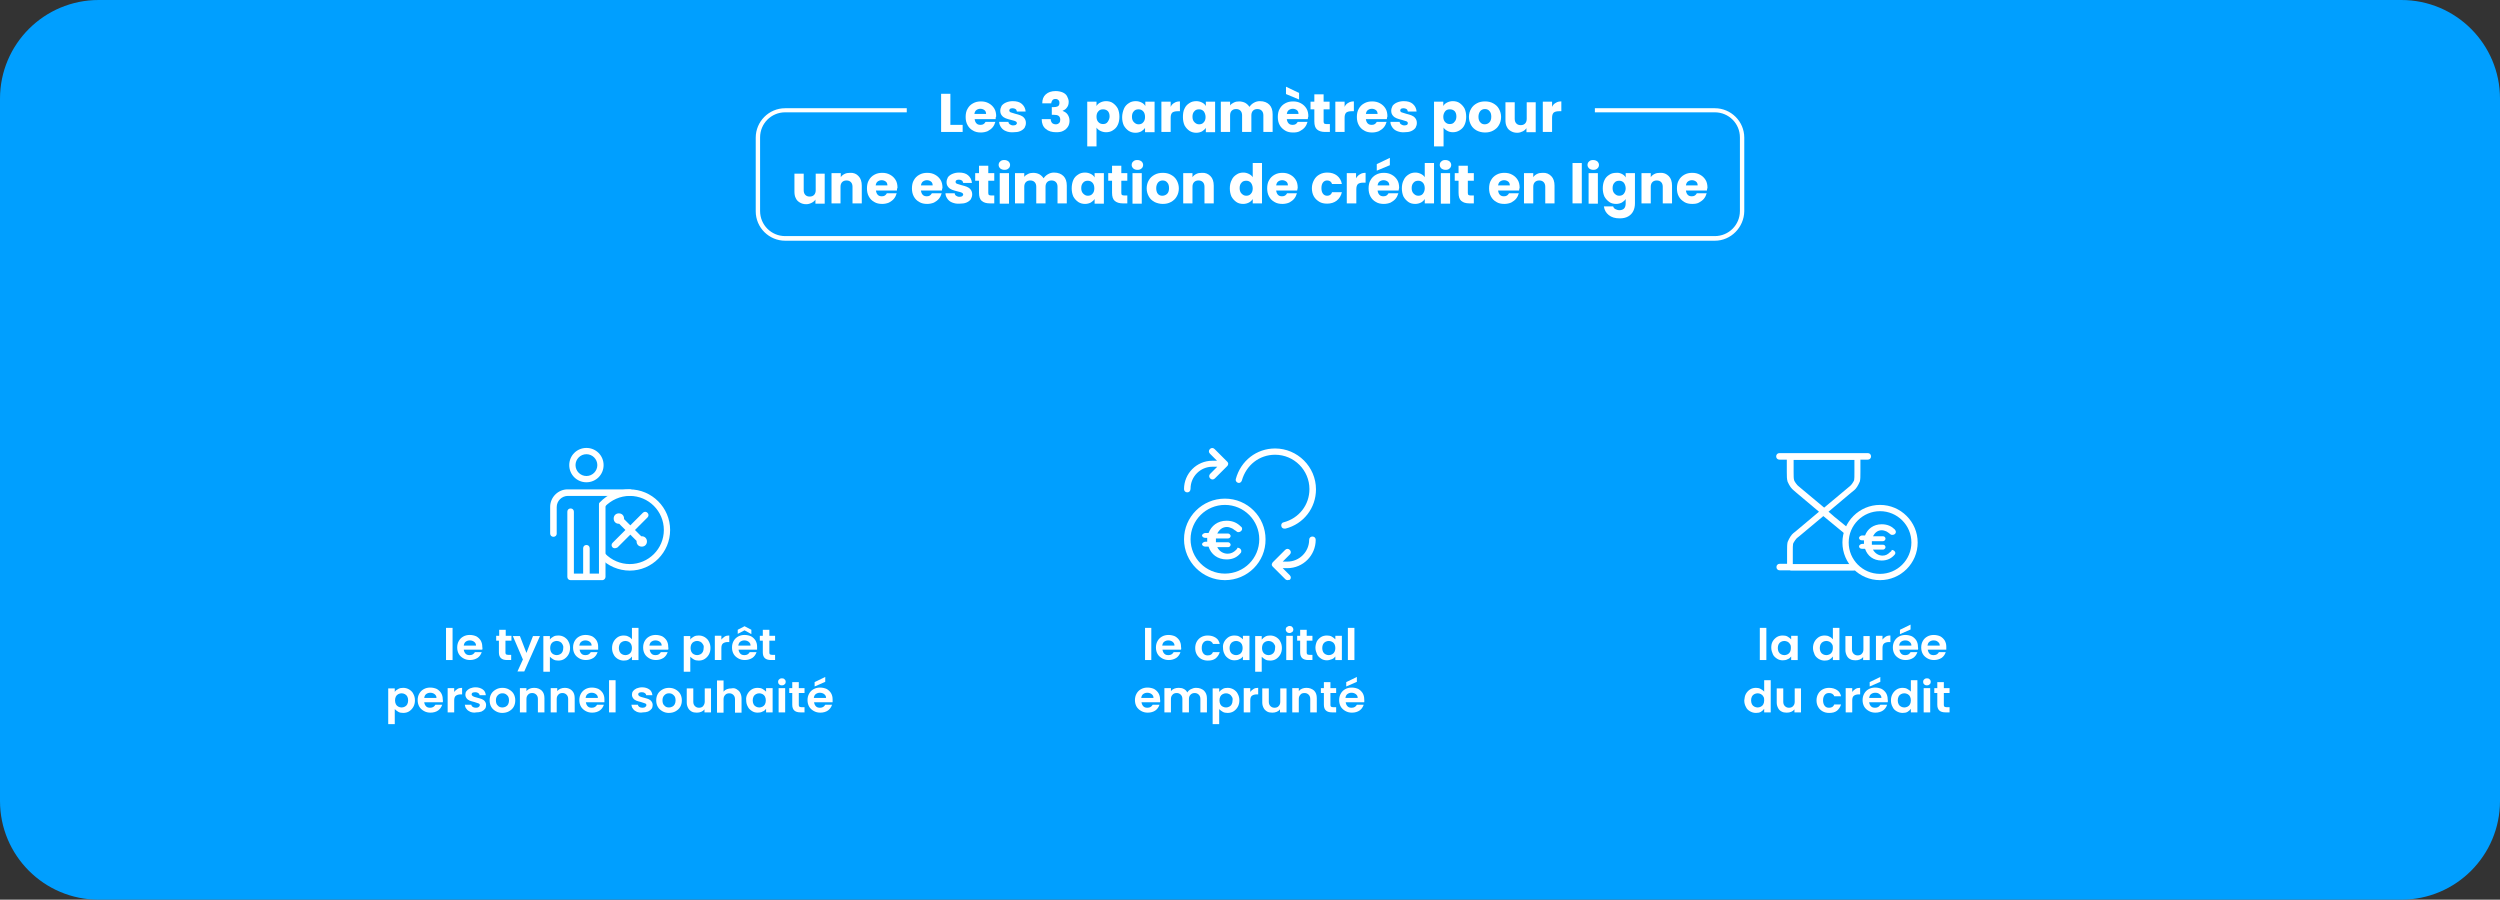 <svg width="917" height="330" viewBox="0 0 917 330" fill="none" xmlns="http://www.w3.org/2000/svg">
<rect x="0" y="0" width="917" height="330" fill="#333333" stroke="none"/>
<g clip-path="url(#clip0_1623_2534)">
<path d="M36.2 0H880.8C900.8 0 917 16.2 917 36.2V293.8C917 313.8 900.8 330 880.8 330H36.2C16.2 330 0 313.8 0 293.8V36.2C0 16.2 16.2 0 36.2 0Z" fill="#009FFF"/>
<path d="M166 230.301V242.101H163.6V230.301H166Z" fill="white"/>
<path d="M176.9 238.298H170.1C170.2 238.898 170.4 239.398 170.8 239.798C171.2 240.198 171.7 240.298 172.3 240.298C173.2 240.298 173.8 239.898 174.2 239.198H176.7C176.4 240.098 175.9 240.798 175.2 241.298C174.4 241.798 173.5 242.098 172.4 242.098C171.5 242.098 170.7 241.898 170 241.498C169.3 241.098 168.7 240.598 168.3 239.898C167.9 239.198 167.7 238.398 167.7 237.498C167.7 236.598 167.9 235.798 168.3 235.098C168.7 234.398 169.2 233.898 169.9 233.498C170.6 233.098 171.4 232.898 172.3 232.898C173.2 232.898 174 233.098 174.7 233.398C175.4 233.798 175.9 234.298 176.3 234.898C176.7 235.598 176.9 236.298 176.9 237.198C177 237.798 177 238.098 176.9 238.298ZM174.6 236.798C174.6 236.198 174.4 235.798 173.9 235.398C173.5 235.098 173 234.898 172.3 234.898C171.7 234.898 171.2 235.098 170.8 235.398C170.4 235.698 170.2 236.198 170.1 236.798H174.6Z" fill="white"/>
<path d="M185.4 235.1V239.4C185.4 239.7 185.5 239.9 185.6 240C185.8 240.1 186 240.2 186.4 240.2H187.5V242.1H186C184 242.1 183 241.2 183 239.3V235H182V233.2H183.1V231H185.5V233.2H187.6V235H185.4V235.1Z" fill="white"/>
<path d="M198.1 233.199L192.3 246.299H189.8L191.8 241.899L188.1 233.299H190.7L193.1 239.499L195.5 233.299H198.1V233.199Z" fill="white"/>
<path d="M203 233.498C203.5 233.198 204.1 233.098 204.8 233.098C205.6 233.098 206.3 233.298 207 233.698C207.6 234.098 208.2 234.598 208.5 235.298C208.9 235.998 209.1 236.798 209.1 237.698C209.1 238.598 208.9 239.398 208.5 240.098C208.1 240.798 207.6 241.298 207 241.698C206.4 242.098 205.6 242.298 204.8 242.298C204.1 242.298 203.5 242.198 203 241.898C202.5 241.598 202.1 241.298 201.7 240.898V246.398H199.3V233.298H201.7V234.598C202 234.098 202.5 233.798 203 233.498ZM206.3 236.298C206.1 235.898 205.8 235.598 205.4 235.398C205 235.198 204.6 235.098 204.2 235.098C203.8 235.098 203.4 235.198 203 235.398C202.6 235.598 202.3 235.898 202.1 236.298C201.9 236.698 201.8 237.198 201.8 237.698C201.8 238.198 201.9 238.698 202.1 239.098C202.3 239.498 202.6 239.798 203 239.998C203.4 240.198 203.8 240.298 204.2 240.298C204.6 240.298 205 240.198 205.4 239.998C205.8 239.798 206.1 239.498 206.3 239.098C206.5 238.698 206.6 238.198 206.6 237.698C206.7 237.098 206.5 236.698 206.3 236.298Z" fill="white"/>
<path d="M219.4 238.298H212.6C212.7 238.898 212.9 239.398 213.3 239.798C213.7 240.198 214.2 240.298 214.8 240.298C215.7 240.298 216.3 239.898 216.7 239.198H219.2C218.9 240.098 218.4 240.798 217.7 241.298C216.9 241.798 216 242.098 214.9 242.098C214 242.098 213.2 241.898 212.5 241.498C211.8 241.098 211.2 240.598 210.8 239.898C210.4 239.198 210.2 238.398 210.2 237.498C210.2 236.598 210.4 235.798 210.8 235.098C211.2 234.398 211.7 233.898 212.4 233.498C213.1 233.098 213.9 232.898 214.8 232.898C215.7 232.898 216.5 233.098 217.2 233.398C217.9 233.798 218.4 234.298 218.8 234.898C219.2 235.598 219.4 236.298 219.4 237.198C219.4 237.798 219.4 238.098 219.4 238.298ZM217 236.798C217 236.198 216.8 235.798 216.3 235.398C215.9 235.098 215.4 234.898 214.7 234.898C214.1 234.898 213.6 235.098 213.2 235.398C212.8 235.698 212.6 236.198 212.5 236.798H217Z" fill="white"/>
<path d="M225.1 235.301C225.5 234.601 226 234.101 226.6 233.701C227.2 233.301 228 233.101 228.8 233.101C229.4 233.101 230 233.201 230.5 233.501C231 233.701 231.5 234.101 231.8 234.501V230.301H234.2V242.101H231.8V240.801C231.5 241.201 231.1 241.601 230.6 241.901C230.1 242.201 229.5 242.301 228.8 242.301C228 242.301 227.3 242.101 226.6 241.701C226 241.301 225.4 240.801 225.1 240.101C224.7 239.401 224.5 238.601 224.5 237.701C224.5 236.801 224.7 236.001 225.1 235.301ZM231.5 236.301C231.3 235.901 231 235.601 230.6 235.401C230.2 235.201 229.8 235.101 229.4 235.101C229 235.101 228.6 235.201 228.2 235.401C227.8 235.601 227.5 235.901 227.3 236.301C227.1 236.701 227 237.201 227 237.701C227 238.201 227.1 238.701 227.3 239.101C227.5 239.501 227.8 239.801 228.2 240.001C228.6 240.201 229 240.301 229.4 240.301C229.8 240.301 230.2 240.201 230.6 240.001C231 239.801 231.3 239.501 231.5 239.101C231.7 238.701 231.8 238.201 231.8 237.701C231.8 237.201 231.7 236.701 231.5 236.301Z" fill="white"/>
<path d="M245.1 238.298H238.3C238.4 238.898 238.6 239.398 239 239.798C239.4 240.198 239.9 240.298 240.5 240.298C241.4 240.298 242 239.898 242.4 239.198H244.9C244.6 240.098 244.1 240.798 243.4 241.298C242.6 241.798 241.7 242.098 240.6 242.098C239.7 242.098 238.9 241.898 238.2 241.498C237.5 241.098 236.9 240.598 236.5 239.898C236.1 239.198 235.9 238.398 235.9 237.498C235.9 236.598 236.1 235.798 236.5 235.098C236.9 234.398 237.4 233.898 238.1 233.498C238.8 233.098 239.6 232.898 240.5 232.898C241.4 232.898 242.2 233.098 242.9 233.398C243.6 233.798 244.1 234.298 244.5 234.898C244.9 235.598 245.1 236.298 245.1 237.198C245.2 237.798 245.2 238.098 245.1 238.298ZM242.7 236.798C242.7 236.198 242.5 235.798 242 235.398C241.6 235.098 241.1 234.898 240.4 234.898C239.8 234.898 239.3 235.098 238.9 235.398C238.5 235.698 238.3 236.198 238.2 236.798H242.7Z" fill="white"/>
<path d="M254.5 233.498C255 233.198 255.6 233.098 256.3 233.098C257.1 233.098 257.8 233.298 258.5 233.698C259.1 234.098 259.7 234.598 260 235.298C260.4 235.998 260.6 236.798 260.6 237.698C260.6 238.598 260.4 239.398 260 240.098C259.6 240.798 259.1 241.298 258.5 241.698C257.9 242.098 257.1 242.298 256.3 242.298C255.6 242.298 255 242.198 254.5 241.898C254 241.598 253.6 241.298 253.2 240.898V246.398H250.8V233.298H253.2V234.598C253.5 234.098 254 233.798 254.5 233.498ZM257.8 236.298C257.6 235.898 257.3 235.598 256.9 235.398C256.5 235.198 256.1 235.098 255.7 235.098C255.3 235.098 254.9 235.198 254.5 235.398C254.1 235.598 253.8 235.898 253.6 236.298C253.4 236.698 253.3 237.198 253.3 237.698C253.3 238.198 253.4 238.698 253.6 239.098C253.8 239.498 254.1 239.798 254.5 239.998C254.9 240.198 255.3 240.298 255.7 240.298C256.1 240.298 256.5 240.198 256.9 239.998C257.3 239.798 257.6 239.498 257.8 239.098C258 238.698 258.1 238.198 258.1 237.698C258.2 237.098 258.1 236.698 257.8 236.298Z" fill="white"/>
<path d="M265.8 233.498C266.3 233.198 266.8 233.098 267.5 233.098V235.498H266.9C266.2 235.498 265.6 235.698 265.2 235.998C264.8 236.298 264.6 236.898 264.6 237.698V242.098H262.2V233.198H264.6V234.598C264.9 234.198 265.3 233.798 265.8 233.498Z" fill="white"/>
<path d="M277.7 238.299H270.9C271 238.899 271.2 239.399 271.6 239.799C272 240.199 272.5 240.299 273.1 240.299C274 240.299 274.6 239.899 275 239.199H277.5C277.2 240.099 276.7 240.799 276 241.299C275.2 241.799 274.3 242.099 273.2 242.099C272.3 242.099 271.5 241.899 270.8 241.499C270.1 241.099 269.5 240.599 269.1 239.899C268.7 239.199 268.5 238.399 268.5 237.499C268.5 236.599 268.7 235.799 269.1 235.099C269.5 234.399 270 233.899 270.7 233.499C271.4 233.099 272.2 232.899 273.1 232.899C274 232.899 274.8 233.099 275.5 233.399C276.2 233.799 276.7 234.299 277.1 234.899C277.5 235.599 277.7 236.299 277.7 237.199C277.7 237.799 277.7 238.099 277.7 238.299ZM273.1 231.199L270.6 232.499V230.999L273.1 229.699L275.6 230.999V232.599L273.1 231.199ZM275.3 236.799C275.3 236.199 275.1 235.799 274.6 235.399C274.2 235.099 273.7 234.899 273 234.899C272.4 234.899 271.9 235.099 271.5 235.399C271.1 235.699 270.9 236.199 270.8 236.799H275.3Z" fill="white"/>
<path d="M282.2 235.1V239.4C282.2 239.7 282.3 239.9 282.4 240C282.6 240.1 282.8 240.2 283.2 240.2H284.3V242.1H282.8C280.8 242.1 279.8 241.2 279.8 239.3V235H278.7V233.2H279.8V231H282.2V233.2H284.3V235H282.2V235.1Z" fill="white"/>
<path d="M146.1 252.701C146.6 252.401 147.2 252.301 147.9 252.301C148.7 252.301 149.4 252.501 150.1 252.901C150.7 253.301 151.3 253.801 151.6 254.501C152 255.201 152.2 256.001 152.2 256.901C152.2 257.801 152 258.601 151.6 259.301C151.2 260.001 150.7 260.501 150.1 260.901C149.5 261.301 148.7 261.501 147.9 261.501C147.2 261.501 146.6 261.401 146.1 261.101C145.6 260.801 145.2 260.501 144.8 260.101V265.601H142.4V252.501H144.8V253.801C145.1 253.301 145.5 253.001 146.1 252.701ZM149.4 255.501C149.2 255.101 148.9 254.801 148.5 254.601C148.1 254.401 147.7 254.301 147.3 254.301C146.9 254.301 146.5 254.401 146.1 254.601C145.7 254.801 145.4 255.101 145.2 255.501C145 255.901 144.9 256.401 144.9 256.901C144.9 257.401 145 257.901 145.2 258.301C145.4 258.701 145.7 259.001 146.1 259.201C146.5 259.401 146.9 259.501 147.3 259.501C147.7 259.501 148.1 259.401 148.5 259.201C148.9 259.001 149.2 258.701 149.4 258.301C149.6 257.901 149.7 257.401 149.7 256.901C149.7 256.301 149.6 255.901 149.4 255.501Z" fill="white"/>
<path d="M162.4 257.599H155.6C155.7 258.199 155.9 258.699 156.3 259.099C156.7 259.499 157.2 259.599 157.8 259.599C158.7 259.599 159.3 259.199 159.7 258.499H162.2C161.9 259.399 161.4 260.099 160.7 260.599C160 261.099 159 261.399 157.9 261.399C157 261.399 156.2 261.199 155.5 260.799C154.8 260.399 154.2 259.899 153.8 259.199C153.4 258.499 153.2 257.699 153.2 256.799C153.2 255.899 153.4 255.099 153.8 254.399C154.2 253.699 154.7 253.199 155.4 252.799C156.1 252.399 156.9 252.199 157.8 252.199C158.7 252.199 159.5 252.399 160.2 252.699C160.9 253.099 161.4 253.599 161.8 254.199C162.2 254.899 162.4 255.599 162.4 256.499C162.5 256.999 162.5 257.299 162.4 257.599ZM160.1 255.999C160.1 255.399 159.9 254.999 159.4 254.599C159 254.299 158.5 254.099 157.8 254.099C157.2 254.099 156.7 254.299 156.3 254.599C155.9 254.899 155.7 255.399 155.6 255.999H160.1Z" fill="white"/>
<path d="M167.8 252.701C168.3 252.401 168.8 252.301 169.5 252.301V254.701H168.9C168.2 254.701 167.6 254.901 167.2 255.201C166.8 255.501 166.6 256.101 166.6 256.901V261.301H164.2V252.401H166.6V253.801C166.9 253.401 167.3 253.001 167.8 252.701Z" fill="white"/>
<path d="M172.5 261.102C171.9 260.802 171.4 260.502 171.1 260.002C170.7 259.602 170.6 259.102 170.5 258.502H172.9C172.9 258.802 173.1 259.102 173.4 259.302C173.7 259.502 174.1 259.602 174.6 259.602C175 259.602 175.4 259.502 175.6 259.302C175.9 259.102 176 258.902 176 258.602C176 258.302 175.8 258.102 175.5 258.002C175.2 257.902 174.7 257.702 174 257.502C173.3 257.302 172.7 257.202 172.3 257.002C171.9 256.802 171.5 256.602 171.2 256.202C170.9 255.802 170.7 255.402 170.7 254.802C170.7 254.302 170.8 253.902 171.1 253.502C171.4 253.102 171.8 252.802 172.4 252.502C173 252.302 173.6 252.102 174.4 252.102C175.5 252.102 176.4 252.402 177.1 252.902C177.8 253.402 178.1 254.102 178.2 255.002H175.9C175.9 254.602 175.7 254.402 175.4 254.202C175.1 254.002 174.8 253.902 174.3 253.902C173.9 253.902 173.5 254.002 173.3 254.102C173.1 254.202 173 254.502 173 254.702C173 255.002 173.2 255.202 173.5 255.402C173.8 255.602 174.3 255.702 175 255.902C175.7 256.102 176.2 256.202 176.7 256.402C177.1 256.602 177.5 256.802 177.8 257.202C178.1 257.602 178.3 258.002 178.3 258.602C178.3 259.102 178.2 259.602 177.9 260.002C177.6 260.402 177.2 260.702 176.6 261.002C176 261.202 175.4 261.302 174.7 261.302C173.8 261.502 173.1 261.302 172.5 261.102Z" fill="white"/>
<path d="M181.9 260.901C181.2 260.501 180.6 260.001 180.2 259.301C179.8 258.601 179.6 257.801 179.6 256.901C179.6 256.001 179.8 255.201 180.2 254.501C180.6 253.801 181.2 253.301 181.9 252.901C182.6 252.501 183.4 252.301 184.3 252.301C185.2 252.301 186 252.501 186.7 252.901C187.4 253.301 188 253.801 188.4 254.501C188.8 255.201 189 256.001 189 256.901C189 257.801 188.8 258.601 188.4 259.301C188 260.001 187.4 260.501 186.7 260.901C186 261.301 185.1 261.501 184.2 261.501C183.4 261.501 182.6 261.301 181.9 260.901ZM185.5 259.201C185.9 259.001 186.2 258.701 186.4 258.301C186.6 257.901 186.7 257.401 186.7 256.901C186.7 256.101 186.5 255.401 186 255.001C185.5 254.501 185 254.301 184.3 254.301C183.6 254.301 183.1 254.501 182.6 255.001C182.1 255.501 181.9 256.101 181.9 256.901C181.9 257.701 182.1 258.401 182.6 258.801C183 259.301 183.6 259.501 184.3 259.501C184.7 259.501 185.1 259.401 185.5 259.201Z" fill="white"/>
<path d="M198.7 253.301C199.4 254.001 199.7 254.901 199.7 256.101V261.301H197.3V256.401C197.3 255.701 197.1 255.201 196.7 254.801C196.3 254.401 195.8 254.201 195.2 254.201C194.6 254.201 194 254.401 193.7 254.801C193.3 255.201 193.1 255.701 193.1 256.401V261.301H190.7V252.401H193.1V253.501C193.4 253.101 193.8 252.801 194.3 252.601C194.8 252.401 195.3 252.301 195.9 252.301C197.2 252.301 198 252.701 198.7 253.301Z" fill="white"/>
<path d="M209.8 253.301C210.5 254.001 210.8 254.901 210.8 256.101V261.301H208.4V256.401C208.4 255.701 208.2 255.201 207.8 254.801C207.4 254.401 206.9 254.201 206.3 254.201C205.7 254.201 205.1 254.401 204.8 254.801C204.4 255.201 204.2 255.701 204.2 256.401V261.301H202V252.401H204.4V253.501C204.7 253.101 205.1 252.801 205.6 252.601C206.1 252.401 206.6 252.301 207.2 252.301C208.3 252.301 209.2 252.701 209.8 253.301Z" fill="white"/>
<path d="M221.7 257.599H214.9C215 258.199 215.2 258.699 215.6 259.099C216 259.499 216.5 259.599 217.1 259.599C218 259.599 218.6 259.199 219 258.499H221.5C221.2 259.399 220.7 260.099 220 260.599C219.3 261.099 218.3 261.399 217.2 261.399C216.3 261.399 215.5 261.199 214.8 260.799C214.1 260.399 213.5 259.899 213.1 259.199C212.7 258.499 212.5 257.699 212.5 256.799C212.5 255.899 212.7 255.099 213.1 254.399C213.5 253.699 214 253.199 214.7 252.799C215.4 252.399 216.2 252.199 217.1 252.199C218 252.199 218.8 252.399 219.5 252.699C220.2 253.099 220.7 253.599 221.1 254.199C221.5 254.899 221.7 255.599 221.7 256.499C221.7 256.999 221.7 257.299 221.7 257.599ZM219.3 255.999C219.3 255.399 219.1 254.999 218.6 254.599C218.2 254.299 217.7 254.099 217 254.099C216.4 254.099 215.9 254.299 215.5 254.599C215.1 254.899 214.9 255.399 214.8 255.999H219.3Z" fill="white"/>
<path d="M225.8 249.5V261.3H223.4V249.5H225.8Z" fill="white"/>
<path d="M233.6 261.102C233 260.802 232.5 260.502 232.2 260.002C231.8 259.602 231.7 259.102 231.6 258.502H234C234 258.802 234.2 259.102 234.5 259.302C234.8 259.502 235.2 259.602 235.7 259.602C236.1 259.602 236.5 259.502 236.7 259.302C237 259.102 237.1 258.902 237.1 258.602C237.1 258.302 236.9 258.102 236.6 258.002C236.3 257.902 235.8 257.702 235.1 257.502C234.4 257.302 233.8 257.202 233.4 257.002C233 256.802 232.6 256.602 232.3 256.202C232 255.802 231.8 255.402 231.8 254.802C231.8 254.302 231.9 253.902 232.2 253.502C232.5 253.102 232.9 252.802 233.5 252.502C234.1 252.302 234.7 252.102 235.5 252.102C236.6 252.102 237.5 252.402 238.2 252.902C238.9 253.402 239.2 254.102 239.3 255.002H237C237 254.602 236.8 254.402 236.5 254.202C236.2 254.002 235.9 253.902 235.4 253.902C235 253.902 234.6 254.002 234.4 254.102C234.2 254.202 234.1 254.502 234.1 254.702C234.1 255.002 234.3 255.202 234.6 255.402C234.9 255.602 235.4 255.702 236.1 255.902C236.8 256.102 237.3 256.202 237.8 256.402C238.2 256.602 238.6 256.802 238.9 257.202C239.2 257.602 239.4 258.002 239.4 258.602C239.4 259.102 239.3 259.602 239 260.002C238.7 260.402 238.3 260.702 237.7 261.002C237.1 261.202 236.5 261.302 235.8 261.302C234.9 261.502 234.2 261.302 233.6 261.102Z" fill="white"/>
<path d="M243 260.901C242.3 260.501 241.7 260.001 241.3 259.301C240.9 258.601 240.7 257.801 240.7 256.901C240.7 256.001 240.9 255.201 241.3 254.501C241.7 253.801 242.3 253.301 243 252.901C243.7 252.501 244.5 252.301 245.4 252.301C246.3 252.301 247.1 252.501 247.8 252.901C248.5 253.301 249.1 253.801 249.5 254.501C249.9 255.201 250.1 256.001 250.1 256.901C250.1 257.801 249.9 258.601 249.5 259.301C249.1 260.001 248.5 260.501 247.8 260.901C247.1 261.301 246.2 261.501 245.3 261.501C244.5 261.501 243.7 261.301 243 260.901ZM246.6 259.201C247 259.001 247.3 258.701 247.5 258.301C247.7 257.901 247.8 257.401 247.8 256.901C247.8 256.101 247.6 255.401 247.1 255.001C246.6 254.501 246.1 254.301 245.4 254.301C244.7 254.301 244.2 254.501 243.7 255.001C243.2 255.501 243 256.101 243 256.901C243 257.701 243.2 258.401 243.7 258.801C244.1 259.301 244.7 259.501 245.4 259.501C245.8 259.501 246.2 259.401 246.6 259.201Z" fill="white"/>
<path d="M260.8 252.402V261.302H258.4V260.202C258.1 260.602 257.7 260.902 257.2 261.102C256.7 261.302 256.2 261.402 255.6 261.402C254.9 261.402 254.2 261.302 253.7 261.002C253.2 260.702 252.7 260.302 252.4 259.702C252.1 259.102 251.9 258.502 251.9 257.702V252.502H254.3V257.402C254.3 258.102 254.5 258.602 254.9 259.002C255.3 259.402 255.8 259.602 256.4 259.602C257 259.602 257.6 259.402 257.9 259.002C258.2 258.602 258.5 258.102 258.5 257.402V252.502H260.8V252.402Z" fill="white"/>
<path d="M270.2 252.802C270.7 253.102 271.2 253.502 271.5 254.102C271.8 254.702 272 255.402 272 256.202V261.402H269.6V256.502C269.6 255.802 269.4 255.302 269 254.902C268.6 254.502 268.1 254.302 267.5 254.302C266.9 254.302 266.3 254.502 266 254.902C265.6 255.302 265.4 255.802 265.4 256.502V261.402H263V249.602H265.4V253.702C265.7 253.302 266.1 253.002 266.6 252.802C267.1 252.602 267.7 252.502 268.3 252.502C269.1 252.302 269.7 252.502 270.2 252.802Z" fill="white"/>
<path d="M274.2 254.501C274.6 253.801 275.1 253.301 275.7 252.901C276.3 252.501 277.1 252.301 277.9 252.301C278.6 252.301 279.2 252.401 279.7 252.701C280.2 253.001 280.6 253.301 281 253.701V252.401H283.4V261.301H281V260.001C280.7 260.401 280.3 260.801 279.7 261.001C279.2 261.301 278.6 261.401 277.9 261.401C277.1 261.401 276.4 261.201 275.8 260.801C275.2 260.401 274.6 259.901 274.3 259.201C273.9 258.501 273.7 257.701 273.7 256.801C273.6 256.001 273.8 255.201 274.2 254.501ZM280.6 255.501C280.4 255.101 280.1 254.801 279.7 254.601C279.3 254.401 278.9 254.301 278.5 254.301C278.1 254.301 277.7 254.401 277.3 254.601C276.9 254.801 276.6 255.101 276.4 255.501C276.2 255.901 276.1 256.401 276.1 256.901C276.1 257.401 276.2 257.901 276.4 258.301C276.6 258.701 276.9 259.001 277.3 259.201C277.7 259.401 278.1 259.501 278.5 259.501C278.9 259.501 279.3 259.401 279.7 259.201C280.1 259.001 280.4 258.701 280.6 258.301C280.8 257.901 280.9 257.401 280.9 256.901C280.9 256.401 280.8 255.901 280.6 255.501Z" fill="white"/>
<path d="M285.8 251.001C285.5 250.801 285.4 250.401 285.4 250.101C285.4 249.801 285.5 249.401 285.8 249.201C286.1 248.901 286.4 248.801 286.8 248.801C287.2 248.801 287.6 248.901 287.8 249.201C288.1 249.401 288.2 249.801 288.2 250.101C288.2 250.401 288.1 250.801 287.8 251.001C287.5 251.301 287.2 251.401 286.8 251.401C286.4 251.401 286 251.301 285.8 251.001ZM288 252.401V261.301H285.6V252.401H288Z" fill="white"/>
<path d="M293 254.299V258.599C293 258.899 293.1 259.099 293.2 259.199C293.4 259.299 293.6 259.399 294 259.399H295.1V261.299H293.6C291.6 261.299 290.6 260.399 290.6 258.499V254.199H289.5V252.399H290.6V250.199H293V252.399H295.1V254.199H293V254.299Z" fill="white"/>
<path d="M305.4 257.601H298.6C298.7 258.201 298.9 258.701 299.3 259.101C299.7 259.501 300.2 259.601 300.8 259.601C301.7 259.601 302.3 259.201 302.7 258.501H305.2C304.9 259.401 304.4 260.101 303.7 260.601C303 261.101 302 261.401 300.9 261.401C300 261.401 299.2 261.201 298.5 260.801C297.8 260.401 297.2 259.901 296.8 259.201C296.4 258.501 296.2 257.701 296.2 256.801C296.2 255.901 296.4 255.101 296.8 254.401C297.2 253.701 297.7 253.201 298.4 252.801C299.1 252.401 299.9 252.201 300.8 252.201C301.7 252.201 302.5 252.401 303.2 252.701C303.9 253.101 304.4 253.601 304.8 254.201C305.2 254.901 305.4 255.601 305.4 256.501C305.4 257.001 305.4 257.301 305.4 257.601ZM303 256.001C303 255.401 302.8 255.001 302.3 254.601C301.9 254.301 301.4 254.101 300.7 254.101C300.1 254.101 299.6 254.301 299.2 254.601C298.8 254.901 298.6 255.401 298.5 256.001H303ZM302.7 250.101L298.8 251.801V250.201L302.7 248.301V250.101Z" fill="white"/>
<path d="M422.3 230.301V242.101H420V230.301H422.3Z" fill="white"/>
<path d="M433.2 238.302H426.4C426.5 238.902 426.7 239.402 427.1 239.802C427.5 240.202 428 240.302 428.6 240.302C429.5 240.302 430.1 239.902 430.5 239.202H433C432.7 240.102 432.2 240.802 431.5 241.302C430.7 241.802 429.8 242.102 428.7 242.102C427.8 242.102 427 241.902 426.3 241.502C425.6 241.102 425 240.602 424.6 239.902C424.2 239.202 424 238.402 424 237.502C424 236.602 424.2 235.802 424.6 235.102C425 234.402 425.5 233.902 426.2 233.502C426.9 233.102 427.7 232.902 428.6 232.902C429.5 232.902 430.3 233.102 431 233.402C431.7 233.802 432.2 234.302 432.6 234.902C433 235.602 433.2 236.302 433.2 237.202C433.3 237.802 433.3 238.102 433.2 238.302ZM430.8 236.802C430.8 236.202 430.6 235.802 430.1 235.402C429.7 235.102 429.2 234.902 428.5 234.902C427.9 234.902 427.4 235.102 427 235.402C426.6 235.702 426.4 236.202 426.3 236.802H430.8Z" fill="white"/>
<path d="M439 235.302C439.4 234.602 439.9 234.102 440.6 233.702C441.3 233.302 442.1 233.102 443 233.102C444.2 233.102 445.1 233.402 445.9 233.902C446.7 234.402 447.2 235.202 447.4 236.202H444.9C444.8 235.802 444.5 235.502 444.2 235.302C443.9 235.102 443.5 235.002 443 235.002C442.3 235.002 441.8 235.202 441.4 235.702C441 236.202 440.8 236.802 440.8 237.702C440.8 238.502 441 239.202 441.4 239.702C441.8 240.202 442.3 240.402 443 240.402C444 240.402 444.6 240.002 444.9 239.202H447.4C447.1 240.202 446.6 240.902 445.9 241.502C445.1 242.102 444.2 242.302 443 242.302C442.1 242.302 441.3 242.102 440.6 241.702C439.9 241.302 439.4 240.802 439 240.102C438.6 239.402 438.4 238.602 438.4 237.702C438.4 236.802 438.6 236.002 439 235.302Z" fill="white"/>
<path d="M449.1 235.302C449.5 234.602 450 234.102 450.6 233.702C451.2 233.302 452 233.102 452.8 233.102C453.5 233.102 454.1 233.202 454.6 233.502C455.1 233.802 455.5 234.102 455.9 234.502V233.202H458.3V242.102H455.9V240.802C455.6 241.202 455.2 241.602 454.6 241.802C454.1 242.102 453.5 242.202 452.8 242.202C452 242.202 451.3 242.002 450.7 241.602C450.1 241.202 449.5 240.702 449.2 240.002C448.8 239.302 448.6 238.502 448.6 237.602C448.5 236.802 448.7 236.002 449.1 235.302ZM455.5 236.302C455.3 235.902 455 235.602 454.6 235.402C454.2 235.202 453.8 235.102 453.4 235.102C453 235.102 452.6 235.202 452.2 235.402C451.8 235.602 451.5 235.902 451.3 236.302C451.1 236.702 451 237.202 451 237.702C451 238.202 451.1 238.702 451.3 239.102C451.5 239.502 451.8 239.802 452.2 240.002C452.6 240.202 453 240.302 453.4 240.302C453.8 240.302 454.2 240.202 454.6 240.002C455 239.802 455.3 239.502 455.5 239.102C455.7 238.702 455.8 238.202 455.8 237.702C455.8 237.202 455.7 236.702 455.5 236.302Z" fill="white"/>
<path d="M464.1 233.502C464.6 233.202 465.2 233.102 465.9 233.102C466.7 233.102 467.4 233.302 468.1 233.702C468.7 234.102 469.3 234.602 469.6 235.302C470 236.002 470.2 236.802 470.2 237.702C470.2 238.602 470 239.402 469.6 240.102C469.2 240.802 468.7 241.302 468.1 241.702C467.5 242.102 466.7 242.302 465.9 242.302C465.2 242.302 464.6 242.202 464.1 241.902C463.6 241.602 463.2 241.302 462.8 240.902V246.402H460.4V233.302H462.8V234.602C463.2 234.102 463.6 233.802 464.1 233.502ZM467.4 236.302C467.2 235.902 466.9 235.602 466.5 235.402C466.1 235.202 465.7 235.102 465.3 235.102C464.9 235.102 464.5 235.202 464.1 235.402C463.7 235.602 463.4 235.902 463.2 236.302C463 236.702 462.9 237.202 462.9 237.702C462.9 238.202 463 238.702 463.2 239.102C463.4 239.502 463.7 239.802 464.1 240.002C464.5 240.202 464.9 240.302 465.3 240.302C465.7 240.302 466.1 240.202 466.5 240.002C466.9 239.802 467.2 239.502 467.4 239.102C467.6 238.702 467.7 238.202 467.7 237.702C467.8 237.102 467.7 236.702 467.4 236.302Z" fill="white"/>
<path d="M472 231.802C471.7 231.502 471.6 231.202 471.6 230.902C471.6 230.602 471.7 230.202 472 230.002C472.3 229.802 472.6 229.602 473 229.602C473.4 229.602 473.8 229.702 474 230.002C474.3 230.302 474.4 230.602 474.4 230.902C474.4 231.202 474.3 231.602 474 231.802C473.7 232.002 473.4 232.202 473 232.202C472.6 232.202 472.3 232.102 472 231.802ZM474.2 233.202V242.102H471.8V233.202H474.2Z" fill="white"/>
<path d="M479.3 235.1V239.4C479.3 239.7 479.4 239.9 479.5 240C479.7 240.1 479.9 240.2 480.3 240.2H481.4V242.1H479.9C477.9 242.1 476.9 241.2 476.9 239.3V235H475.8V233.2H476.9V231H479.3V233.2H481.4V235H479.3V235.1Z" fill="white"/>
<path d="M483 235.302C483.4 234.602 483.9 234.102 484.5 233.702C485.1 233.302 485.9 233.102 486.7 233.102C487.4 233.102 488 233.202 488.5 233.502C489 233.802 489.4 234.102 489.8 234.502V233.202H492.2V242.102H489.8V240.802C489.5 241.202 489.1 241.602 488.5 241.802C487.9 242.002 487.4 242.202 486.7 242.202C485.9 242.202 485.2 242.002 484.6 241.602C484 241.202 483.4 240.702 483.1 240.002C482.8 239.302 482.5 238.502 482.5 237.602C482.5 236.802 482.7 236.002 483 235.302ZM489.5 236.302C489.3 235.902 489 235.602 488.6 235.402C488.2 235.202 487.8 235.102 487.4 235.102C487 235.102 486.6 235.202 486.2 235.402C485.8 235.602 485.5 235.902 485.3 236.302C485.1 236.702 485 237.202 485 237.702C485 238.202 485.1 238.702 485.3 239.102C485.5 239.502 485.8 239.802 486.2 240.002C486.6 240.202 487 240.302 487.4 240.302C487.8 240.302 488.2 240.202 488.6 240.002C489 239.802 489.3 239.502 489.5 239.102C489.7 238.702 489.8 238.202 489.8 237.702C489.8 237.202 489.7 236.702 489.5 236.302Z" fill="white"/>
<path d="M496.8 230.301V242.101H494.4V230.301H496.8Z" fill="white"/>
<path d="M425.5 257.599H418.7C418.8 258.199 419 258.699 419.4 259.099C419.8 259.499 420.3 259.599 420.9 259.599C421.8 259.599 422.4 259.199 422.8 258.499H425.3C425 259.399 424.5 260.099 423.8 260.599C423.1 261.099 422.1 261.399 421 261.399C420.1 261.399 419.3 261.199 418.6 260.799C417.9 260.399 417.3 259.899 416.9 259.199C416.5 258.499 416.3 257.699 416.3 256.799C416.3 255.899 416.5 255.099 416.9 254.399C417.3 253.699 417.8 253.199 418.5 252.799C419.2 252.399 420 252.199 420.9 252.199C421.8 252.199 422.6 252.399 423.3 252.699C424 253.099 424.5 253.599 424.9 254.199C425.3 254.899 425.5 255.599 425.5 256.499C425.6 256.999 425.6 257.299 425.5 257.599ZM423.1 255.999C423.1 255.399 422.9 254.999 422.4 254.599C422 254.299 421.5 254.099 420.8 254.099C420.2 254.099 419.7 254.299 419.3 254.599C418.9 254.899 418.7 255.399 418.6 255.999H423.1Z" fill="white"/>
<path d="M441.6 253.301C442.3 254.001 442.7 254.901 442.7 256.101V261.301H440.3V256.401C440.3 255.701 440.1 255.201 439.7 254.801C439.3 254.401 438.8 254.201 438.2 254.201C437.6 254.201 437.1 254.401 436.7 254.801C436.3 255.201 436.1 255.701 436.1 256.401V261.301H433.7V256.401C433.7 255.701 433.5 255.201 433.1 254.801C432.7 254.401 432.2 254.201 431.6 254.201C431 254.201 430.4 254.401 430.1 254.801C429.7 255.201 429.5 255.701 429.5 256.401V261.301H427.1V252.401H429.5V253.501C429.8 253.101 430.2 252.801 430.7 252.601C431.2 252.401 431.7 252.301 432.3 252.301C433 252.301 433.7 252.401 434.2 252.701C434.8 253.001 435.2 253.401 435.5 254.001C435.8 253.501 436.2 253.101 436.8 252.801C437.4 252.501 438 252.301 438.7 252.301C440 252.301 440.9 252.701 441.6 253.301Z" fill="white"/>
<path d="M448.5 252.701C449 252.401 449.6 252.301 450.3 252.301C451.1 252.301 451.8 252.501 452.5 252.901C453.1 253.301 453.7 253.801 454 254.501C454.4 255.201 454.6 256.001 454.6 256.901C454.6 257.801 454.4 258.601 454 259.301C453.6 260.001 453.1 260.501 452.5 260.901C451.9 261.301 451.1 261.501 450.3 261.501C449.6 261.501 449 261.401 448.5 261.101C448 260.801 447.6 260.501 447.2 260.101V265.601H444.8V252.501H447.2V253.801C447.6 253.301 448 253.001 448.5 252.701ZM451.8 255.501C451.6 255.101 451.3 254.801 450.9 254.601C450.5 254.401 450.1 254.301 449.7 254.301C449.3 254.301 448.9 254.401 448.5 254.601C448.1 254.801 447.8 255.101 447.6 255.501C447.4 255.901 447.3 256.401 447.3 256.901C447.3 257.401 447.4 257.901 447.6 258.301C447.8 258.701 448.1 259.001 448.5 259.201C448.9 259.401 449.3 259.501 449.7 259.501C450.1 259.501 450.5 259.401 450.9 259.201C451.3 259.001 451.6 258.701 451.8 258.301C452 257.901 452.1 257.401 452.1 256.901C452.2 256.301 452.1 255.901 451.8 255.501Z" fill="white"/>
<path d="M459.8 252.701C460.3 252.401 460.8 252.301 461.5 252.301V254.701H460.9C460.2 254.701 459.6 254.901 459.2 255.201C458.8 255.501 458.6 256.101 458.6 256.901V261.301H456.2V252.401H458.6V253.801C458.9 253.401 459.3 253.001 459.8 252.701Z" fill="white"/>
<path d="M471.9 252.402V261.302H469.5V260.202C469.2 260.602 468.8 260.902 468.3 261.102C467.8 261.302 467.3 261.402 466.7 261.402C466 261.402 465.3 261.302 464.8 261.002C464.3 260.702 463.8 260.302 463.5 259.702C463.2 259.102 463 258.502 463 257.702V252.502H465.4V257.402C465.4 258.102 465.6 258.602 466 259.002C466.4 259.402 466.9 259.602 467.5 259.602C468.1 259.602 468.7 259.402 469 259.002C469.4 258.602 469.6 258.102 469.6 257.402V252.502H471.9V252.402Z" fill="white"/>
<path d="M482 253.301C482.7 254.001 483 254.901 483 256.101V261.301H480.6V256.401C480.6 255.701 480.4 255.201 480 254.801C479.6 254.401 479.1 254.201 478.5 254.201C477.8 254.201 477.3 254.401 477 254.801C476.6 255.201 476.4 255.701 476.4 256.401V261.301H474V252.401H476.4V253.501C476.7 253.101 477.1 252.801 477.6 252.601C478.1 252.401 478.6 252.301 479.2 252.301C480.4 252.301 481.3 252.701 482 253.301Z" fill="white"/>
<path d="M488 254.299V258.599C488 258.899 488.1 259.099 488.2 259.199C488.4 259.299 488.6 259.399 489 259.399H490.1V261.299H488.6C486.6 261.299 485.6 260.399 485.6 258.499V254.199H484.5V252.399H485.6V250.199H488V252.399H490.1V254.199H488V254.299Z" fill="white"/>
<path d="M500.4 257.601H493.6C493.7 258.201 493.9 258.701 494.3 259.101C494.7 259.501 495.2 259.601 495.8 259.601C496.7 259.601 497.3 259.201 497.7 258.501H500.2C499.9 259.401 499.4 260.101 498.7 260.601C498 261.101 497 261.401 495.9 261.401C495 261.401 494.2 261.201 493.5 260.801C492.8 260.401 492.2 259.901 491.8 259.201C491.4 258.501 491.2 257.701 491.2 256.801C491.2 255.901 491.4 255.101 491.8 254.401C492.2 253.701 492.7 253.201 493.4 252.801C494.1 252.401 494.9 252.201 495.8 252.201C496.7 252.201 497.5 252.401 498.2 252.701C498.9 253.101 499.4 253.601 499.8 254.201C500.2 254.901 500.4 255.601 500.4 256.501C500.5 257.001 500.4 257.301 500.4 257.601ZM498 256.001C498 255.401 497.8 255.001 497.3 254.601C496.9 254.301 496.4 254.101 495.7 254.101C495.1 254.101 494.6 254.301 494.2 254.601C493.8 254.901 493.6 255.401 493.5 256.001H498ZM497.7 250.101L493.8 251.801V250.201L497.7 248.301V250.101Z" fill="white"/>
<path d="M647.9 230.301V242.101H645.5V230.301H647.9Z" fill="white"/>
<path d="M650.2 235.302C650.6 234.602 651.1 234.102 651.7 233.702C652.3 233.302 653.1 233.102 653.9 233.102C654.6 233.102 655.2 233.202 655.7 233.502C656.2 233.802 656.6 234.102 657 234.502V233.202H659.4V242.102H657V240.802C656.7 241.202 656.3 241.602 655.7 241.802C655.2 242.102 654.6 242.202 653.9 242.202C653.1 242.202 652.4 242.002 651.8 241.602C651.2 241.202 650.6 240.702 650.3 240.002C650 239.302 649.7 238.502 649.7 237.602C649.7 236.802 649.8 236.002 650.2 235.302ZM656.6 236.302C656.4 235.902 656.1 235.602 655.7 235.402C655.3 235.202 654.9 235.102 654.5 235.102C654.1 235.102 653.7 235.202 653.3 235.402C652.9 235.602 652.6 235.902 652.4 236.302C652.2 236.702 652.1 237.202 652.1 237.702C652.1 238.202 652.2 238.702 652.4 239.102C652.6 239.502 652.9 239.802 653.3 240.002C653.7 240.202 654.1 240.302 654.5 240.302C654.9 240.302 655.3 240.202 655.7 240.002C656.1 239.802 656.4 239.502 656.6 239.102C656.8 238.702 656.9 238.202 656.9 237.702C656.9 237.202 656.9 236.702 656.6 236.302Z" fill="white"/>
<path d="M665.6 235.301C666 234.601 666.5 234.101 667.1 233.701C667.7 233.301 668.5 233.101 669.3 233.101C669.9 233.101 670.5 233.201 671 233.501C671.5 233.701 672 234.101 672.3 234.501V230.301H674.7V242.101H672.3V240.801C672 241.201 671.6 241.601 671.1 241.901C670.6 242.201 670 242.301 669.3 242.301C668.5 242.301 667.8 242.101 667.1 241.701C666.5 241.301 665.9 240.801 665.6 240.101C665.3 239.401 665 238.601 665 237.701C665 236.801 665.2 236.001 665.6 235.301ZM672 236.301C671.8 235.901 671.5 235.601 671.1 235.401C670.7 235.201 670.3 235.101 669.9 235.101C669.5 235.101 669.1 235.201 668.7 235.401C668.3 235.601 668 235.901 667.8 236.301C667.6 236.701 667.5 237.201 667.5 237.701C667.5 238.201 667.6 238.701 667.8 239.101C668 239.501 668.3 239.801 668.7 240.001C669.1 240.201 669.5 240.301 669.9 240.301C670.3 240.301 670.7 240.201 671.1 240.001C671.5 239.801 671.8 239.501 672 239.101C672.2 238.701 672.3 238.201 672.3 237.701C672.3 237.201 672.3 236.701 672 236.301Z" fill="white"/>
<path d="M685.8 233.203V242.103H683.4V241.003C683.1 241.403 682.7 241.703 682.2 241.903C681.7 242.103 681.2 242.203 680.6 242.203C679.9 242.203 679.2 242.103 678.7 241.803C678.1 241.503 677.7 241.103 677.4 240.503C677.1 239.903 676.9 239.203 676.9 238.503V233.303H679.3V238.203C679.3 238.903 679.5 239.403 679.9 239.803C680.3 240.203 680.8 240.403 681.4 240.403C682 240.403 682.6 240.203 682.9 239.803C683.3 239.403 683.5 238.903 683.5 238.203V233.303H685.8V233.203Z" fill="white"/>
<path d="M691.7 233.502C692.2 233.202 692.7 233.102 693.4 233.102V235.502H692.8C692.1 235.502 691.5 235.702 691.1 236.002C690.7 236.302 690.5 236.902 690.5 237.702V242.102H688.1V233.202H690.5V234.602C690.8 234.202 691.2 233.802 691.7 233.502Z" fill="white"/>
<path d="M703.5 238.302H696.7C696.8 238.902 697 239.402 697.4 239.802C697.8 240.202 698.3 240.302 698.9 240.302C699.8 240.302 700.4 239.902 700.8 239.202H703.3C703 240.102 702.5 240.802 701.8 241.302C701 241.802 700.1 242.102 699 242.102C698.1 242.102 697.3 241.902 696.6 241.502C695.9 241.102 695.3 240.602 694.9 239.902C694.5 239.202 694.3 238.402 694.3 237.502C694.3 236.602 694.5 235.802 694.9 235.102C695.3 234.402 695.8 233.902 696.5 233.502C697.2 233.102 698 232.902 698.9 232.902C699.8 232.902 700.6 233.102 701.3 233.402C702 233.802 702.5 234.302 702.9 234.902C703.3 235.602 703.5 236.302 703.5 237.202C703.6 237.802 703.6 238.102 703.5 238.302ZM701.1 236.802C701.1 236.202 700.9 235.802 700.4 235.402C699.9 235.002 699.5 234.902 698.8 234.902C698.2 234.902 697.7 235.102 697.3 235.402C696.9 235.702 696.7 236.202 696.6 236.802H701.1ZM700.8 230.902L696.9 232.602V231.002L700.8 229.102V230.902Z" fill="white"/>
<path d="M713.9 238.302H707.1C707.2 238.902 707.4 239.402 707.8 239.802C708.2 240.202 708.7 240.302 709.3 240.302C710.2 240.302 710.8 239.902 711.2 239.202H713.7C713.4 240.102 712.9 240.802 712.2 241.302C711.4 241.802 710.5 242.102 709.4 242.102C708.5 242.102 707.7 241.902 707 241.502C706.3 241.102 705.7 240.602 705.3 239.902C704.9 239.202 704.7 238.402 704.7 237.502C704.7 236.602 704.9 235.802 705.3 235.102C705.7 234.402 706.2 233.902 706.9 233.502C707.6 233.102 708.4 232.902 709.3 232.902C710.2 232.902 711 233.102 711.7 233.402C712.4 233.802 712.9 234.302 713.3 234.902C713.7 235.602 713.9 236.302 713.9 237.202C713.9 237.802 713.9 238.102 713.9 238.302ZM711.5 236.802C711.5 236.202 711.3 235.802 710.8 235.402C710.3 235.002 709.9 234.902 709.2 234.902C708.6 234.902 708.1 235.102 707.7 235.402C707.3 235.702 707.1 236.202 707 236.802H711.5Z" fill="white"/>
<path d="M640.4 254.5C640.8 253.8 641.3 253.3 641.9 252.9C642.5 252.5 643.3 252.3 644.1 252.3C644.7 252.3 645.3 252.4 645.8 252.7C646.3 253 646.8 253.3 647.1 253.7V249.5H649.5V261.3H647.1V260C646.8 260.4 646.4 260.8 645.9 261.1C645.4 261.4 644.8 261.5 644.1 261.5C643.3 261.5 642.6 261.3 641.9 260.9C641.2 260.5 640.7 260 640.4 259.3C640 258.6 639.8 257.8 639.8 256.9C639.9 256 640 255.2 640.4 254.5ZM646.8 255.5C646.6 255.1 646.3 254.8 645.9 254.6C645.5 254.4 645.1 254.3 644.7 254.3C644.3 254.3 643.9 254.4 643.5 254.6C643.1 254.8 642.8 255.1 642.6 255.5C642.4 255.9 642.3 256.4 642.3 256.9C642.3 257.4 642.4 257.9 642.6 258.3C642.8 258.7 643.1 259 643.5 259.2C643.9 259.4 644.3 259.5 644.7 259.5C645.1 259.5 645.5 259.4 645.9 259.2C646.3 259 646.6 258.7 646.8 258.3C647 257.9 647.1 257.4 647.1 256.9C647.1 256.4 647.1 255.9 646.8 255.5Z" fill="white"/>
<path d="M660.6 252.402V261.302H658.2V260.202C657.9 260.602 657.5 260.902 657 261.102C656.5 261.302 656 261.402 655.4 261.402C654.7 261.402 654 261.302 653.5 261.002C652.9 260.702 652.5 260.302 652.2 259.702C651.9 259.102 651.7 258.502 651.7 257.702V252.502H654.1V257.402C654.1 258.102 654.3 258.602 654.7 259.002C655.1 259.402 655.6 259.602 656.2 259.602C656.8 259.602 657.4 259.402 657.7 259.002C658.1 258.602 658.3 258.102 658.3 257.402V252.502H660.6V252.402Z" fill="white"/>
<path d="M666.9 254.501C667.3 253.801 667.8 253.301 668.5 252.901C669.2 252.501 670 252.301 670.9 252.301C672.1 252.301 673 252.601 673.8 253.101C674.6 253.601 675.1 254.401 675.3 255.401H672.8C672.7 255.001 672.4 254.701 672.1 254.501C671.8 254.301 671.4 254.201 670.9 254.201C670.2 254.201 669.7 254.401 669.3 254.901C668.9 255.401 668.7 256.001 668.7 256.901C668.7 257.701 668.9 258.401 669.3 258.901C669.7 259.401 670.2 259.601 670.9 259.601C671.9 259.601 672.5 259.201 672.8 258.401H675.3C675 259.401 674.5 260.101 673.8 260.701C673 261.301 672.1 261.501 670.9 261.501C670 261.501 669.2 261.301 668.5 260.901C667.8 260.501 667.3 260.001 666.9 259.301C666.5 258.601 666.3 257.801 666.3 256.901C666.3 256.001 666.5 255.201 666.9 254.501Z" fill="white"/>
<path d="M680.6 252.701C681.1 252.401 681.6 252.301 682.3 252.301V254.701H681.7C681 254.701 680.4 254.901 680 255.201C679.6 255.501 679.4 256.101 679.4 256.901V261.301H677V252.401H679.4V253.801C679.7 253.401 680.1 253.001 680.6 252.701Z" fill="white"/>
<path d="M692.4 257.601H685.6C685.7 258.201 685.9 258.701 686.3 259.101C686.7 259.501 687.2 259.601 687.8 259.601C688.7 259.601 689.3 259.201 689.7 258.501H692.2C691.9 259.401 691.4 260.101 690.7 260.601C690 261.101 689 261.401 687.9 261.401C687 261.401 686.2 261.201 685.5 260.801C684.8 260.401 684.2 259.901 683.8 259.201C683.4 258.501 683.2 257.701 683.2 256.801C683.2 255.901 683.4 255.101 683.8 254.401C684.2 253.701 684.7 253.201 685.4 252.801C686.1 252.401 686.9 252.201 687.8 252.201C688.7 252.201 689.5 252.401 690.2 252.701C690.9 253.101 691.4 253.601 691.8 254.201C692.2 254.901 692.4 255.601 692.4 256.501C692.5 257.001 692.5 257.301 692.4 257.601ZM690.1 256.001C690.1 255.401 689.9 255.001 689.4 254.601C688.9 254.201 688.5 254.101 687.8 254.101C687.2 254.101 686.7 254.301 686.3 254.601C685.9 254.901 685.7 255.401 685.6 256.001H690.1ZM689.7 250.101L685.8 251.801V250.201L689.7 248.301V250.101Z" fill="white"/>
<path d="M694.2 254.5C694.6 253.8 695.1 253.3 695.7 252.9C696.3 252.5 697.1 252.3 697.9 252.3C698.5 252.3 699.1 252.4 699.6 252.7C700.1 253 700.6 253.3 700.9 253.7V249.5H703.3V261.3H700.9V260C700.6 260.4 700.2 260.8 699.7 261.1C699.2 261.4 698.6 261.5 697.9 261.5C697.1 261.5 696.4 261.3 695.7 260.9C695 260.5 694.5 260 694.2 259.3C693.8 258.6 693.6 257.8 693.6 256.9C693.6 256 693.8 255.2 694.2 254.5ZM700.6 255.5C700.4 255.1 700.1 254.8 699.7 254.6C699.3 254.4 698.9 254.3 698.5 254.3C698.1 254.3 697.7 254.4 697.3 254.6C696.9 254.8 696.6 255.1 696.4 255.5C696.2 255.9 696.1 256.4 696.1 256.9C696.1 257.4 696.2 257.9 696.4 258.3C696.6 258.7 696.9 259 697.3 259.2C697.7 259.4 698.1 259.5 698.5 259.5C698.9 259.5 699.3 259.4 699.7 259.2C700.1 259 700.4 258.7 700.6 258.3C700.8 257.9 700.9 257.4 700.9 256.9C700.9 256.4 700.8 255.9 700.6 255.5Z" fill="white"/>
<path d="M705.8 251.001C705.5 250.801 705.4 250.401 705.4 250.101C705.4 249.801 705.5 249.401 705.8 249.201C706.1 248.901 706.4 248.801 706.8 248.801C707.2 248.801 707.6 248.901 707.8 249.201C708.1 249.401 708.2 249.801 708.2 250.101C708.2 250.401 708.1 250.801 707.8 251.001C707.5 251.301 707.2 251.401 706.8 251.401C706.4 251.401 706 251.301 705.8 251.001ZM708 252.401V261.301H705.6V252.401H708Z" fill="white"/>
<path d="M713 254.299V258.599C713 258.899 713.1 259.099 713.2 259.199C713.4 259.299 713.6 259.399 714 259.399H715.1V261.299H713.6C711.6 261.299 710.6 260.399 710.6 258.499V254.199H709.5V252.399H710.6V250.199H713V252.399H715.1V254.199H713V254.299Z" fill="white"/>
<path d="M231 209.3C226.9 209.3 223 207.6 220.2 204.7C219.8 204.2 219.8 203.5 220.2 203C220.7 202.5 221.4 202.6 221.9 203C224.3 205.5 227.6 206.9 231 206.9C237.9 206.9 243.5 201.3 243.5 194.4C243.5 187.5 237.9 181.9 231 181.9C227.5 181.9 224.2 183.4 221.8 185.9C221.4 186.4 220.6 186.4 220.1 186C219.6 185.6 219.6 184.8 220 184.3C222.8 181.3 226.8 179.5 230.9 179.5C239.1 179.5 245.8 186.2 245.8 194.4C245.8 202.6 239.2 209.3 231 209.3ZM225.5 201.1C225.2 201.1 224.9 201 224.7 200.8C224.2 200.3 224.2 199.6 224.7 199.1L229.4 194.4L227.1 192.1C226 192.2 225.1 191.4 225.1 190.2C225.1 189.1 225.9 188.3 227 188.3C228.1 188.3 228.9 189.1 228.9 190.2C228.9 190.3 228.9 190.3 228.9 190.4L231.2 192.7L235.8 188.1C236.3 187.6 237 187.6 237.5 188.1C238 188.6 238 189.3 237.5 189.8L232.9 194.4L235.2 196.7C235.3 196.7 235.3 196.7 235.4 196.7C236.5 196.7 237.3 197.5 237.3 198.6C237.3 199.7 236.5 200.5 235.4 200.5C234.3 200.5 233.5 199.7 233.5 198.6C233.5 198.5 233.5 198.5 233.5 198.4L231.2 196.1L226.5 200.8C226.1 201 225.8 201.1 225.5 201.1Z" fill="white"/>
<path d="M220.9 212.8H209.3C208.6 212.8 208.1 212.3 208.1 211.6V187.7C208.1 187 208.6 186.5 209.3 186.5C210 186.5 210.5 187 210.5 187.7V210.4H219.7V185.2C219.7 184.5 220.2 184 220.9 184C221.6 184 222.1 184.5 222.1 185.2V211.6C222.1 212.2 221.6 212.8 220.9 212.8Z" fill="white"/>
<path d="M203 196.9C202.3 196.9 201.8 196.4 201.8 195.7V185.9C201.8 182.4 204.7 179.5 208.2 179.5H231C231.7 179.5 232.2 180 232.2 180.7C232.2 181.4 231.7 181.9 231 181.9H208.3C206.1 181.9 204.2 183.7 204.2 186V195.8C204.2 196.4 203.7 196.9 203 196.9Z" fill="white"/>
<path d="M215.1 212.602C214.4 212.602 213.9 212.102 213.9 211.402V201.102C213.9 200.402 214.4 199.902 215.1 199.902C215.8 199.902 216.3 200.402 216.3 201.102V211.402C216.3 212.102 215.8 212.602 215.1 212.602Z" fill="white"/>
<path d="M215.1 176.901C211.6 176.901 208.8 174.101 208.8 170.601C208.8 167.101 211.6 164.301 215.1 164.301C218.6 164.301 221.4 167.101 221.4 170.601C221.4 174.101 218.6 176.901 215.1 176.901ZM215.1 166.601C212.9 166.601 211.1 168.401 211.1 170.601C211.1 172.801 212.9 174.601 215.1 174.601C217.3 174.601 219.1 172.801 219.1 170.601C219.1 168.401 217.3 166.601 215.1 166.601Z" fill="white"/>
<path d="M453.4 201.7C452.5 202.6 451.5 203.1 450.3 203.1C448.7 203.1 447.2 202.2 446.5 200.7H450.5C451 200.7 451.4 200.2 451.4 199.8C451.4 199.4 450.9 198.9 450.5 198.9H446V197.5H450.5C451 197.5 451.4 197 451.4 196.6C451.4 196.2 450.9 195.7 450.5 195.7H446.5C447.2 194.3 448.4 193.3 450 193.3C450.7 193.3 451.2 193.5 451.9 193.8C452.4 194 452.8 194.5 453.3 194.7C453.5 194.9 453.8 195.2 454.2 195.2C454.9 195.2 455.6 194.7 455.6 194C455.6 193.5 455.4 193.3 455.1 193.1C453.9 191.9 452.3 191 449.9 191C446.6 191 444.3 192.9 443.3 195.5H442.1C441.6 195.5 440.9 196 440.9 196.4C440.9 196.8 441.4 197.3 442.1 197.3H442.8V198.7H442.1C441.6 198.7 440.9 199.2 440.9 199.6C440.9 200 441.4 200.5 442.1 200.5H443.3C444.2 203.3 446.6 205.2 449.9 205.2C452.3 205.2 453.9 204.3 455.1 202.8C455.3 202.6 455.3 202.3 455.3 202.1C455.3 201.4 454.6 200.9 453.9 200.9C453.8 201.4 453.6 201.4 453.4 201.7Z" fill="white"/>
<path d="M449.3 212.799C441.1 212.799 434.3 206.099 434.3 197.799C434.3 189.599 441 182.899 449.3 182.899C457.6 182.899 464.2 189.599 464.2 197.799C464.3 206.099 457.6 212.799 449.3 212.799ZM449.3 185.199C442.4 185.199 436.7 190.799 436.7 197.799C436.7 204.699 442.3 210.399 449.3 210.399C456.3 210.399 461.9 204.799 461.9 197.799C461.9 190.899 456.3 185.199 449.3 185.199ZM472.3 212.799C472 212.799 471.7 212.699 471.5 212.499L466.9 207.899C466.8 207.799 466.7 207.699 466.6 207.499C466.5 207.399 466.5 207.199 466.5 207.099C466.5 206.999 466.5 206.799 466.6 206.699C466.7 206.599 466.7 206.399 466.8 206.299L471.4 201.699C471.9 201.199 472.6 201.199 473.1 201.699C473.6 202.199 473.6 202.899 473.1 203.399L470.5 205.999H472.2C476.6 205.999 480.2 202.399 480.2 197.999C480.2 197.299 480.7 196.799 481.4 196.799C482.1 196.799 482.6 197.299 482.6 197.999C482.6 203.699 478 208.399 472.2 208.399H470.5L473.1 210.999C473.6 211.499 473.6 212.199 473.1 212.699C472.9 212.599 472.6 212.799 472.3 212.799ZM471.1 193.899C470.6 193.899 470.1 193.599 470 192.999C469.8 192.399 470.2 191.699 470.8 191.599C476.5 190.099 480.3 185.199 480.3 179.399C480.3 172.499 474.7 166.799 467.7 166.799C461.9 166.799 457.1 170.599 455.5 176.299C455.3 176.899 454.7 177.299 454.1 177.099C453.5 176.899 453.1 176.299 453.3 175.699C455.1 168.999 460.9 164.499 467.7 164.499C475.9 164.499 482.7 171.199 482.7 179.499C482.7 186.299 478.2 192.199 471.5 193.899C471.3 193.899 471.2 193.899 471.1 193.899ZM435.5 180.599C434.8 180.599 434.3 180.099 434.3 179.399C434.3 173.699 438.9 168.999 444.7 168.999H446.4L443.8 166.399C443.3 165.899 443.3 165.199 443.8 164.699C444.3 164.199 445 164.199 445.5 164.699L450.1 169.299C450.2 169.399 450.3 169.499 450.4 169.699C450.5 169.799 450.5 169.999 450.5 170.099C450.5 170.399 450.4 170.699 450.2 170.899L445.6 175.499C445.1 175.999 444.4 175.999 443.9 175.499C443.4 174.999 443.4 174.299 443.9 173.799L446.5 171.199H444.7C440.3 171.199 436.7 174.799 436.7 179.199C436.7 180.099 436.2 180.599 435.5 180.599Z" fill="white"/>
<path d="M693.3 202.501C692.4 203.401 691.6 203.801 690.5 203.801C689 203.801 687.7 202.901 687 201.601H690.7C691.1 201.601 691.6 201.201 691.6 200.701C691.6 200.201 691.2 199.801 690.7 199.801H686.6V198.501H690.7C691.1 198.501 691.6 198.101 691.6 197.601C691.6 197.101 691.2 196.701 690.7 196.701H687C687.7 195.401 688.7 194.501 690.2 194.501C690.9 194.501 691.3 194.701 691.9 194.901C692.3 195.101 692.8 195.501 693.2 195.801C693.4 196.001 693.6 196.201 694.1 196.201C694.8 196.201 695.4 195.801 695.4 195.101C695.4 194.701 695.2 194.501 695 194.201C693.9 193.101 692.4 192.301 690.2 192.301C687.2 192.301 685 194.001 684.1 196.401H683C682.6 196.401 681.9 196.801 681.9 197.301C681.9 197.801 682.3 198.201 683 198.201H683.7V199.501H683C682.6 199.501 681.9 199.901 681.9 200.401C681.9 200.901 682.3 201.301 683 201.301H684.1C685 203.901 687.1 205.601 690.2 205.601C692.4 205.601 693.9 204.701 695 203.401C695.2 203.201 695.2 203.001 695.2 202.801C695.2 202.201 694.5 201.701 693.9 201.701C693.8 202.301 693.5 202.301 693.3 202.501Z" fill="white"/>
<path d="M689.6 212.799C682 212.799 675.8 206.599 675.8 198.999C675.8 191.399 682 185.199 689.6 185.199C697.2 185.199 703.4 191.399 703.4 198.999C703.4 206.599 697.2 212.799 689.6 212.799ZM689.6 187.499C683.3 187.499 678.1 192.599 678.1 198.999C678.1 205.299 683.2 210.499 689.6 210.499C695.9 210.499 701.1 205.399 701.1 198.999C701.1 192.599 695.9 187.499 689.6 187.499Z" fill="white"/>
<path d="M656.7 209.199C656.6 209.199 656.6 209.199 656.5 209.199H652.8C652.1 209.199 651.6 208.699 651.6 207.999C651.6 207.299 652.1 206.799 652.8 206.799H655.5V202.299C655.5 200.599 655.5 199.699 655.7 198.799C656 197.999 656.4 197.399 656.8 196.699L656.9 196.599C657.3 195.899 658 195.399 659 194.599L667.2 187.699L659 180.799C658.1 179.999 657.4 179.499 656.9 178.799L656.8 178.699C656.4 178.099 656 177.399 655.7 176.699C655.4 175.699 655.4 174.799 655.4 173.099V168.599H652.7C652 168.599 651.5 168.099 651.5 167.399C651.5 166.699 652 166.199 652.7 166.199H685.1C685.8 166.199 686.3 166.699 686.3 167.399C686.3 168.099 685.8 168.599 685.1 168.599H682.4V173.099C682.4 174.799 682.4 175.699 682.2 176.599C681.9 177.399 681.5 177.999 681.1 178.699L681 178.799C680.6 179.499 679.9 179.999 678.9 180.799L678.3 181.299L670.7 187.699L672.9 189.599L677.7 193.499C678.2 193.899 678.3 194.699 677.9 195.199C677.5 195.699 676.7 195.799 676.2 195.399L668.8 189.299L660.2 196.499C659.4 197.099 658.8 197.599 658.6 197.999L658.5 198.099C658.2 198.599 657.8 199.099 657.7 199.499C657.6 200.099 657.6 200.799 657.6 202.399V206.899H679.9C680.6 206.899 681.1 207.399 681.1 208.099C681.1 208.799 680.6 209.299 679.9 209.299H656.6C656.8 209.199 656.8 209.199 656.7 209.199ZM657.9 168.699V173.199C657.9 174.699 657.9 175.499 658.1 176.199C658.2 176.499 658.5 176.999 658.9 177.499L659 177.599C659.2 177.999 659.8 178.399 660.6 179.099L661.2 179.599L669.1 186.199L677.6 179.099C678.4 178.399 679 177.999 679.2 177.599L679.3 177.499C679.6 176.999 680 176.499 680.1 176.099C680.2 175.499 680.2 174.799 680.2 173.199V168.699H657.9Z" fill="white"/>
<path d="M348.6 45.802H353.1V48.402H345.2V34.402H348.6V45.802Z" fill="white"/>
<path d="M365.2 43.699H357.5C357.6 44.399 357.8 44.899 358.2 45.299C358.6 45.699 359.1 45.799 359.7 45.799C360.6 45.799 361.1 45.399 361.5 44.699H365.1C364.9 45.399 364.6 46.099 364.1 46.699C363.6 47.299 363 47.699 362.3 48.099C361.6 48.399 360.7 48.599 359.8 48.599C358.7 48.599 357.7 48.399 356.9 47.899C356 47.399 355.4 46.799 354.9 45.899C354.4 44.999 354.2 43.999 354.2 42.899C354.2 41.799 354.4 40.699 354.9 39.899C355.4 38.999 356 38.399 356.9 37.899C357.8 37.399 358.7 37.199 359.8 37.199C360.9 37.199 361.8 37.399 362.7 37.899C363.6 38.399 364.2 38.999 364.7 39.799C365.2 40.599 365.4 41.599 365.4 42.699C365.2 42.999 365.2 43.299 365.2 43.699ZM361.7 41.799C361.7 41.199 361.5 40.699 361.1 40.399C360.7 40.099 360.2 39.899 359.6 39.899C359 39.899 358.5 40.099 358.1 40.399C357.7 40.699 357.5 41.199 357.4 41.799H361.7Z" fill="white"/>
<path d="M369 48.102C368.2 47.802 367.6 47.302 367.2 46.702C366.8 46.102 366.5 45.502 366.5 44.702H369.9C369.9 45.102 370.1 45.402 370.4 45.602C370.7 45.802 371.1 46.002 371.6 46.002C372 46.002 372.4 45.902 372.6 45.802C372.8 45.602 373 45.402 373 45.202C373 44.902 372.8 44.602 372.5 44.502C372.2 44.302 371.6 44.202 370.9 44.002C370.1 43.802 369.4 43.602 368.9 43.402C368.4 43.202 367.9 42.902 367.5 42.402C367.1 41.902 366.9 41.402 366.9 40.602C366.9 40.002 367.1 39.402 367.4 38.802C367.8 38.302 368.3 37.902 369 37.602C369.7 37.302 370.5 37.102 371.5 37.102C372.9 37.102 374 37.402 374.8 38.102C375.6 38.802 376.1 39.702 376.2 40.902H373C372.9 40.502 372.8 40.202 372.5 40.002C372.2 39.802 371.8 39.702 371.4 39.702C371 39.702 370.7 39.802 370.5 39.902C370.3 40.102 370.2 40.302 370.2 40.502C370.2 40.802 370.4 41.102 370.7 41.202C371 41.302 371.6 41.502 372.3 41.702C373.1 41.902 373.8 42.102 374.3 42.302C374.8 42.502 375.3 42.802 375.7 43.302C376.1 43.802 376.3 44.402 376.3 45.102C376.3 45.802 376.1 46.302 375.8 46.902C375.4 47.402 374.9 47.802 374.2 48.102C373.5 48.402 372.7 48.502 371.8 48.502C370.6 48.602 369.7 48.402 369 48.102Z" fill="white"/>
<path d="M383.6 34.602C384.5 33.802 385.7 33.402 387.2 33.402C388.2 33.402 389.1 33.602 389.8 33.902C390.5 34.202 391.1 34.702 391.4 35.302C391.7 35.902 392 36.602 392 37.302C392 38.202 391.8 38.902 391.3 39.502C390.9 40.102 390.3 40.402 389.8 40.602V40.702C390.6 41.002 391.2 41.402 391.6 42.002C392 42.602 392.3 43.302 392.3 44.302C392.3 45.102 392.1 45.902 391.7 46.502C391.3 47.102 390.8 47.602 390 48.002C389.3 48.402 388.4 48.502 387.4 48.502C385.8 48.502 384.5 48.102 383.6 47.302C382.6 46.502 382.1 45.302 382.1 43.702H385.4C385.4 44.302 385.6 44.702 385.9 45.102C386.2 45.402 386.7 45.602 387.3 45.602C387.8 45.602 388.2 45.402 388.5 45.102C388.8 44.802 388.9 44.402 388.9 43.902C388.9 43.302 388.7 42.802 388.3 42.502C387.9 42.202 387.2 42.102 386.4 42.102H385.8V39.302H386.4C387.1 39.302 387.6 39.202 388 39.002C388.4 38.802 388.6 38.302 388.6 37.802C388.6 37.302 388.5 36.902 388.2 36.702C387.9 36.402 387.6 36.302 387.1 36.302C386.6 36.302 386.2 36.502 386 36.802C385.8 37.102 385.6 37.502 385.6 37.902H382.3C382.3 36.502 382.7 35.402 383.6 34.602Z" fill="white"/>
<path d="M403.6 37.602C404.2 37.302 404.9 37.102 405.7 37.102C406.6 37.102 407.5 37.302 408.2 37.802C408.9 38.302 409.5 38.902 410 39.802C410.4 40.702 410.6 41.702 410.6 42.802C410.6 43.902 410.4 45.002 410 45.802C409.6 46.702 409 47.302 408.2 47.802C407.5 48.302 406.6 48.502 405.7 48.502C404.9 48.502 404.2 48.302 403.6 48.002C403 47.702 402.5 47.302 402.2 46.802V53.702H398.8V37.302H402.2V38.902C402.5 38.302 403 37.902 403.6 37.602ZM406.4 40.802C405.9 40.302 405.3 40.102 404.6 40.102C403.9 40.102 403.3 40.302 402.9 40.802C402.4 41.302 402.2 42.002 402.2 42.802C402.2 43.602 402.4 44.302 402.9 44.802C403.4 45.302 403.9 45.502 404.6 45.502C405.3 45.502 405.9 45.302 406.3 44.702C406.7 44.102 407 43.502 407 42.702C407 41.902 406.8 41.302 406.4 40.802Z" fill="white"/>
<path d="M412.3 39.802C412.7 38.902 413.3 38.302 414.1 37.802C414.8 37.302 415.7 37.102 416.6 37.102C417.4 37.102 418.1 37.302 418.7 37.602C419.3 37.902 419.8 38.302 420.1 38.902V37.302H423.5V48.502H420V46.902C419.7 47.402 419.2 47.802 418.6 48.202C418 48.502 417.3 48.702 416.5 48.702C415.6 48.702 414.8 48.502 414 48.002C413.3 47.502 412.7 46.902 412.2 46.002C411.8 45.102 411.6 44.102 411.6 43.002C411.6 41.902 411.9 40.702 412.3 39.802ZM419.3 40.802C418.8 40.302 418.3 40.102 417.6 40.102C416.9 40.102 416.3 40.302 415.9 40.802C415.4 41.302 415.2 42.002 415.2 42.802C415.2 43.602 415.4 44.302 415.9 44.802C416.4 45.302 416.9 45.602 417.6 45.602C418.3 45.602 418.9 45.402 419.3 44.902C419.8 44.402 420 43.702 420 42.902C420 42.102 419.8 41.302 419.3 40.802Z" fill="white"/>
<path d="M430.8 37.699C431.4 37.299 432.1 37.199 432.8 37.199V40.799H431.9C431 40.799 430.4 40.999 430 41.299C429.6 41.699 429.4 42.299 429.4 43.199V48.399H426V37.299H429.4V39.199C429.7 38.499 430.2 37.999 430.8 37.699Z" fill="white"/>
<path d="M434.5 39.802C434.9 38.902 435.5 38.302 436.3 37.802C437 37.302 437.9 37.102 438.8 37.102C439.6 37.102 440.3 37.302 440.9 37.602C441.5 37.902 442 38.302 442.3 38.902V37.302H445.7V48.502H442.3V46.902C442 47.402 441.5 47.802 440.9 48.202C440.3 48.502 439.6 48.702 438.8 48.702C437.9 48.702 437.1 48.502 436.3 48.002C435.6 47.502 435 46.902 434.5 46.002C434.1 45.102 433.9 44.102 433.9 43.002C433.9 41.902 434 40.702 434.5 39.802ZM441.5 40.802C441 40.302 440.5 40.102 439.8 40.102C439.1 40.102 438.5 40.302 438.1 40.802C437.6 41.302 437.4 42.002 437.4 42.802C437.4 43.602 437.6 44.302 438.1 44.802C438.6 45.302 439.1 45.602 439.8 45.602C440.5 45.602 441.1 45.402 441.5 44.902C442 44.402 442.2 43.702 442.2 42.902C442.2 42.102 441.9 41.302 441.5 40.802Z" fill="white"/>
<path d="M465.6 38.402C466.4 39.202 466.8 40.402 466.8 41.902V48.402H463.4V42.302C463.4 41.602 463.2 41.002 462.8 40.602C462.4 40.202 461.9 40.002 461.2 40.002C460.5 40.002 460 40.202 459.6 40.602C459.2 41.002 459 41.602 459 42.302V48.402H455.6V42.302C455.6 41.602 455.4 41.002 455 40.602C454.6 40.202 454.1 40.002 453.4 40.002C452.7 40.002 452.2 40.202 451.8 40.602C451.4 41.002 451.2 41.602 451.2 42.302V48.402H447.8V37.302H451.2V38.702C451.5 38.202 452 37.902 452.6 37.602C453.2 37.302 453.8 37.202 454.5 37.202C455.3 37.202 456.1 37.402 456.7 37.702C457.4 38.102 457.9 38.602 458.3 39.202C458.7 38.602 459.2 38.102 459.9 37.702C460.6 37.302 461.3 37.102 462.1 37.102C463.7 37.102 464.8 37.602 465.6 38.402Z" fill="white"/>
<path d="M479.7 43.701H472C472.1 44.401 472.3 44.901 472.7 45.301C473.1 45.701 473.6 45.801 474.2 45.801C475.1 45.801 475.6 45.401 476 44.701H479.6C479.4 45.401 479.1 46.101 478.6 46.701C478.1 47.301 477.5 47.701 476.8 48.101C476.1 48.501 475.2 48.601 474.3 48.601C473.2 48.601 472.2 48.401 471.4 47.901C470.6 47.401 469.9 46.801 469.4 45.901C468.9 45.001 468.7 44.001 468.7 42.901C468.7 41.801 468.9 40.701 469.4 39.901C469.9 39.001 470.5 38.401 471.4 37.901C472.3 37.401 473.2 37.201 474.3 37.201C475.4 37.201 476.3 37.401 477.2 37.901C478.1 38.401 478.7 39.001 479.2 39.801C479.7 40.601 479.9 41.601 479.9 42.701C479.8 43.001 479.7 43.301 479.7 43.701ZM476.5 34.101V36.501L471.7 34.501V31.801L476.5 34.101ZM476.3 41.801C476.3 41.201 476.1 40.701 475.7 40.401C475.3 40.101 474.8 39.901 474.2 39.901C473.6 39.901 473.1 40.101 472.7 40.401C472.3 40.701 472.1 41.201 472 41.801H476.3Z" fill="white"/>
<path d="M487.8 45.502V48.402H486C484.8 48.402 483.8 48.102 483.1 47.502C482.4 46.902 482.1 45.902 482.1 44.502V40.102H480.7V37.302H482.1V34.602H485.5V37.302H487.7V40.102H485.5V44.602C485.5 44.902 485.6 45.202 485.7 45.302C485.9 45.402 486.1 45.502 486.5 45.502H487.8Z" fill="white"/>
<path d="M494.6 37.699C495.2 37.299 495.9 37.199 496.6 37.199V40.799H495.7C494.8 40.799 494.2 40.999 493.8 41.299C493.4 41.699 493.2 42.299 493.2 43.199V48.399H489.8V37.299H493.2V39.199C493.5 38.499 494 37.999 494.6 37.699Z" fill="white"/>
<path d="M508.7 43.699H501C501.1 44.399 501.3 44.899 501.7 45.299C502.1 45.699 502.6 45.799 503.2 45.799C504.1 45.799 504.6 45.399 505 44.699H508.6C508.4 45.399 508.1 46.099 507.6 46.699C507.1 47.299 506.5 47.699 505.8 48.099C505.1 48.399 504.2 48.599 503.3 48.599C502.2 48.599 501.2 48.399 500.4 47.899C499.5 47.399 498.9 46.799 498.4 45.899C497.9 44.999 497.7 43.999 497.7 42.899C497.7 41.799 497.9 40.699 498.4 39.899C498.9 38.999 499.5 38.399 500.4 37.899C501.3 37.399 502.2 37.199 503.3 37.199C504.4 37.199 505.3 37.399 506.2 37.899C507.1 38.399 507.7 38.999 508.2 39.799C508.7 40.599 508.9 41.599 508.9 42.699C508.8 42.999 508.7 43.299 508.7 43.699ZM505.3 41.799C505.3 41.199 505.1 40.699 504.7 40.399C504.3 40.099 503.8 39.899 503.2 39.899C502.6 39.899 502.1 40.099 501.7 40.399C501.3 40.699 501.1 41.199 501 41.799H505.3Z" fill="white"/>
<path d="M512.5 48.102C511.7 47.802 511.1 47.302 510.7 46.702C510.3 46.102 510 45.502 510 44.702H513.4C513.4 45.102 513.6 45.402 513.9 45.602C514.2 45.802 514.6 46.002 515.1 46.002C515.5 46.002 515.9 45.902 516.1 45.802C516.3 45.602 516.4 45.402 516.4 45.202C516.4 44.902 516.2 44.602 515.9 44.502C515.6 44.402 515 44.202 514.3 44.002C513.5 43.802 512.8 43.602 512.3 43.402C511.8 43.202 511.3 42.902 510.9 42.402C510.5 41.902 510.3 41.402 510.3 40.602C510.3 40.002 510.5 39.402 510.8 38.802C511.2 38.302 511.7 37.902 512.4 37.602C513.1 37.302 513.9 37.102 514.9 37.102C516.3 37.102 517.4 37.402 518.2 38.102C519 38.802 519.5 39.702 519.6 40.902H516.4C516.3 40.502 516.2 40.202 515.9 40.002C515.6 39.802 515.2 39.702 514.8 39.702C514.4 39.702 514.1 39.802 513.9 39.902C513.7 40.102 513.6 40.302 513.6 40.502C513.6 40.802 513.8 41.102 514.1 41.202C514.4 41.302 515 41.502 515.7 41.702C516.5 41.902 517.2 42.102 517.7 42.302C518.2 42.502 518.7 42.802 519.1 43.302C519.5 43.802 519.7 44.402 519.7 45.102C519.7 45.802 519.5 46.302 519.2 46.902C518.8 47.402 518.3 47.802 517.6 48.102C516.9 48.402 516.1 48.502 515.2 48.502C514.1 48.602 513.3 48.402 512.5 48.102Z" fill="white"/>
<path d="M530.8 37.602C531.4 37.302 532.1 37.102 532.9 37.102C533.8 37.102 534.7 37.302 535.4 37.802C536.1 38.302 536.7 38.902 537.2 39.802C537.6 40.702 537.8 41.702 537.8 42.802C537.8 43.902 537.6 45.002 537.2 45.802C536.8 46.702 536.2 47.302 535.4 47.802C534.6 48.302 533.8 48.502 532.9 48.502C532.1 48.502 531.4 48.302 530.9 48.002C530.3 47.702 529.8 47.302 529.5 46.802V53.702H526V37.302H529.4V38.902C529.7 38.302 530.2 37.902 530.8 37.602ZM533.6 40.802C533.1 40.302 532.5 40.102 531.8 40.102C531.1 40.102 530.5 40.302 530.1 40.802C529.7 41.302 529.4 42.002 529.4 42.802C529.4 43.602 529.6 44.302 530.1 44.802C530.6 45.302 531.1 45.502 531.8 45.502C532.5 45.502 533.1 45.302 533.5 44.702C534 44.202 534.2 43.502 534.2 42.702C534.2 41.902 534 41.302 533.6 40.802Z" fill="white"/>
<path d="M541.7 47.899C540.8 47.399 540.1 46.799 539.6 45.899C539.1 44.999 538.8 43.999 538.8 42.899C538.8 41.799 539.1 40.699 539.6 39.899C540.1 38.999 540.8 38.399 541.7 37.899C542.6 37.399 543.6 37.199 544.7 37.199C545.8 37.199 546.8 37.399 547.7 37.899C548.6 38.399 549.3 38.999 549.8 39.899C550.3 40.799 550.6 41.799 550.6 42.899C550.6 43.999 550.3 45.099 549.8 45.899C549.3 46.799 548.6 47.399 547.7 47.899C546.8 48.399 545.8 48.599 544.7 48.599C543.5 48.599 542.5 48.299 541.7 47.899ZM546.3 44.899C546.8 44.399 547 43.699 547 42.799C547 41.899 546.8 41.199 546.3 40.699C545.9 40.199 545.3 39.999 544.7 39.999C544 39.999 543.5 40.199 543 40.699C542.6 41.199 542.3 41.899 542.3 42.799C542.3 43.699 542.5 44.399 543 44.899C543.4 45.399 544 45.599 544.6 45.599C545.2 45.599 545.8 45.399 546.3 44.899Z" fill="white"/>
<path d="M563.3 37.301V48.501H559.9V47.001C559.6 47.501 559.1 47.901 558.5 48.201C557.9 48.501 557.3 48.701 556.5 48.701C555.6 48.701 554.9 48.501 554.2 48.101C553.5 47.701 553 47.201 552.7 46.501C552.3 45.801 552.2 44.901 552.2 44.001V37.501H555.6V43.601C555.6 44.301 555.8 44.901 556.2 45.301C556.6 45.701 557.1 45.901 557.8 45.901C558.5 45.901 559 45.701 559.4 45.301C559.8 44.901 560 44.301 560 43.601V37.501H563.3V37.301Z" fill="white"/>
<path d="M570.7 37.699C571.3 37.299 572 37.199 572.7 37.199V40.799H571.8C570.9 40.799 570.3 40.999 569.9 41.299C569.5 41.699 569.3 42.299 569.3 43.199V48.399H565.9V37.299H569.3V39.199C569.6 38.499 570.1 37.999 570.7 37.699Z" fill="white"/>
<path d="M302.5 63.5V74.7H299.1V73.2C298.8 73.7 298.3 74.1 297.7 74.4C297.1 74.7 296.5 74.9 295.7 74.9C294.8 74.9 294.1 74.7 293.4 74.3C292.7 73.9 292.2 73.4 291.9 72.7C291.5 72 291.4 71.1 291.4 70.2V63.7H294.8V69.8C294.8 70.5 295 71.1 295.4 71.5C295.8 71.9 296.3 72.1 297 72.1C297.7 72.1 298.2 71.9 298.6 71.5C299 71.1 299.2 70.5 299.2 69.8V63.7H302.5V63.5Z" fill="white"/>
<path d="M314.9 64.599C315.7 65.399 316.1 66.599 316.1 68.099V74.599H312.7V68.499C312.7 67.799 312.5 67.199 312.1 66.799C311.7 66.399 311.2 66.199 310.5 66.199C309.8 66.199 309.3 66.399 308.9 66.799C308.5 67.199 308.3 67.799 308.3 68.499V74.599H305V63.499H308.4V64.999C308.7 64.499 309.2 64.099 309.8 63.799C310.4 63.499 311 63.399 311.8 63.399C313.1 63.299 314.2 63.799 314.9 64.599Z" fill="white"/>
<path d="M329 69.898H321.3C321.4 70.598 321.6 71.098 322 71.498C322.4 71.898 322.9 71.998 323.5 71.998C324.4 71.998 324.9 71.598 325.3 70.898H328.9C328.7 71.598 328.4 72.298 327.9 72.898C327.4 73.498 326.8 73.898 326.1 74.298C325.4 74.598 324.5 74.798 323.6 74.798C322.5 74.798 321.5 74.598 320.7 74.098C319.8 73.598 319.2 72.998 318.7 72.098C318.2 71.198 318 70.198 318 69.098C318 67.998 318.2 66.898 318.7 66.098C319.2 65.198 319.8 64.598 320.7 64.098C321.6 63.598 322.5 63.398 323.6 63.398C324.7 63.398 325.6 63.598 326.5 64.098C327.4 64.598 328 65.198 328.5 65.998C329 66.798 329.2 67.798 329.2 68.898C329 69.198 329 69.498 329 69.898ZM325.5 67.998C325.5 67.398 325.3 66.898 324.9 66.598C324.5 66.298 324 66.098 323.4 66.098C322.8 66.098 322.3 66.298 321.9 66.598C321.5 66.898 321.3 67.398 321.2 67.998H325.5Z" fill="white"/>
<path d="M345.5 69.898H337.8C337.9 70.598 338.1 71.098 338.5 71.498C338.9 71.898 339.4 71.998 340 71.998C340.9 71.998 341.4 71.598 341.8 70.898H345.4C345.2 71.598 344.9 72.298 344.4 72.898C343.9 73.498 343.3 73.898 342.6 74.298C341.9 74.598 341 74.798 340.1 74.798C339 74.798 338 74.598 337.2 74.098C336.3 73.598 335.7 72.998 335.2 72.098C334.7 71.198 334.5 70.198 334.5 69.098C334.5 67.998 334.7 66.898 335.2 66.098C335.7 65.198 336.3 64.598 337.2 64.098C338.1 63.598 339 63.398 340.1 63.398C341.2 63.398 342.1 63.598 343 64.098C343.9 64.598 344.5 65.198 345 65.998C345.5 66.798 345.7 67.798 345.7 68.898C345.6 69.198 345.5 69.498 345.5 69.898ZM342.1 67.998C342.1 67.398 341.9 66.898 341.5 66.598C341.1 66.298 340.6 66.098 340 66.098C339.4 66.098 338.9 66.298 338.5 66.598C338.1 66.898 337.9 67.398 337.8 67.998H342.1Z" fill="white"/>
<path d="M349.3 74.297C348.5 73.997 347.9 73.497 347.5 72.897C347.1 72.297 346.8 71.697 346.8 70.897H350.2C350.2 71.297 350.4 71.597 350.7 71.797C351 71.997 351.4 72.197 351.9 72.197C352.3 72.197 352.7 72.097 352.9 71.997C353.1 71.797 353.3 71.597 353.3 71.397C353.3 71.097 353.1 70.797 352.8 70.697C352.5 70.497 351.9 70.397 351.2 70.197C350.4 69.997 349.7 69.797 349.2 69.597C348.7 69.397 348.2 69.097 347.8 68.597C347.4 68.097 347.2 67.597 347.2 66.797C347.2 66.197 347.4 65.597 347.7 64.997C348.1 64.497 348.6 64.097 349.3 63.797C350 63.497 350.8 63.297 351.8 63.297C353.2 63.297 354.3 63.597 355.1 64.297C355.9 64.997 356.4 65.897 356.5 67.097H353.3C353.2 66.697 353.1 66.397 352.8 66.197C352.5 65.997 352.1 65.897 351.7 65.897C351.3 65.897 351 65.997 350.8 66.097C350.6 66.297 350.5 66.497 350.5 66.697C350.5 66.997 350.7 67.297 351 67.397C351.3 67.497 351.9 67.697 352.6 67.897C353.4 68.097 354.1 68.297 354.6 68.497C355.1 68.697 355.6 68.997 356 69.497C356.4 69.997 356.6 70.597 356.6 71.297C356.6 71.997 356.4 72.497 356.1 73.097C355.7 73.597 355.2 73.997 354.5 74.297C353.8 74.597 353 74.697 352.1 74.697C350.9 74.797 350.1 74.597 349.3 74.297Z" fill="white"/>
<path d="M364.7 71.697V74.597H363C361.8 74.597 360.8 74.297 360.1 73.697C359.4 73.097 359.1 72.097 359.1 70.697V66.297H357.7V63.497H359.1V60.797H362.5V63.497H364.7V66.297H362.5V70.797C362.5 71.097 362.6 71.397 362.7 71.497C362.9 71.597 363.1 71.697 363.5 71.697H364.7Z" fill="white"/>
<path d="M366.9 61.799C366.5 61.399 366.3 60.999 366.3 60.499C366.3 59.999 366.5 59.499 366.9 59.199C367.3 58.799 367.8 58.699 368.4 58.699C369 58.699 369.5 58.899 369.9 59.199C370.3 59.599 370.5 59.999 370.5 60.499C370.5 60.999 370.3 61.499 369.9 61.799C369.5 62.199 369 62.299 368.4 62.299C367.8 62.299 367.3 62.099 366.9 61.799ZM370.1 63.499V74.699H366.7V63.499H370.1Z" fill="white"/>
<path d="M390.1 64.597C390.9 65.397 391.3 66.597 391.3 68.097V74.597H387.9V68.497C387.9 67.797 387.7 67.197 387.3 66.797C386.9 66.397 386.4 66.197 385.7 66.197C385 66.197 384.5 66.397 384.1 66.797C383.7 67.197 383.5 67.797 383.5 68.497V74.597H380.1V68.497C380.1 67.797 379.9 67.197 379.5 66.797C379.1 66.397 378.6 66.197 377.9 66.197C377.2 66.197 376.7 66.397 376.3 66.797C375.9 67.197 375.7 67.797 375.7 68.497V74.597H372.3V63.497H375.7V64.897C376 64.397 376.5 64.097 377.1 63.797C377.7 63.497 378.3 63.397 379 63.397C379.8 63.397 380.6 63.597 381.2 63.897C381.9 64.297 382.4 64.797 382.8 65.397C383.2 64.797 383.7 64.297 384.4 63.897C385.1 63.497 385.8 63.297 386.6 63.297C388.2 63.297 389.3 63.797 390.1 64.597Z" fill="white"/>
<path d="M393.7 65.997C394.1 65.097 394.7 64.497 395.5 63.997C396.2 63.497 397.1 63.297 398 63.297C398.8 63.297 399.5 63.497 400.1 63.797C400.7 64.097 401.2 64.497 401.5 65.097V63.497H404.9V74.697H401.5V72.997C401.2 73.497 400.7 73.897 400.1 74.297C399.5 74.597 398.8 74.797 398 74.797C397.1 74.797 396.3 74.597 395.5 74.097C394.8 73.597 394.2 72.997 393.7 72.097C393.3 71.197 393.1 70.197 393.1 69.097C393.1 67.997 393.3 66.897 393.7 65.997ZM400.7 66.997C400.2 66.497 399.7 66.297 399 66.297C398.3 66.297 397.7 66.497 397.3 66.997C396.8 67.497 396.6 68.197 396.6 68.997C396.6 69.797 396.8 70.497 397.3 70.997C397.8 71.497 398.3 71.797 399 71.797C399.7 71.797 400.3 71.597 400.7 71.097C401.2 70.597 401.4 69.897 401.4 69.097C401.4 68.297 401.2 67.497 400.7 66.997Z" fill="white"/>
<path d="M413.5 71.697V74.597H411.8C410.6 74.597 409.6 74.297 408.9 73.697C408.2 73.097 407.9 72.097 407.9 70.697V66.297H406.5V63.497H407.9V60.797H411.3V63.497H413.5V66.297H411.3V70.797C411.3 71.097 411.4 71.397 411.5 71.497C411.7 71.597 411.9 71.697 412.3 71.697H413.5Z" fill="white"/>
<path d="M415.7 61.799C415.3 61.399 415.1 60.999 415.1 60.499C415.1 59.999 415.3 59.499 415.7 59.199C416.1 58.799 416.6 58.699 417.2 58.699C417.8 58.699 418.3 58.899 418.7 59.199C419.1 59.599 419.3 59.999 419.3 60.499C419.3 60.999 419.1 61.499 418.7 61.799C418.3 62.199 417.8 62.299 417.2 62.299C416.5 62.299 416.1 62.099 415.7 61.799ZM418.8 63.499V74.699H415.4V63.499H418.8Z" fill="white"/>
<path d="M423.5 74.098C422.6 73.598 421.9 72.998 421.4 72.098C420.9 71.198 420.6 70.198 420.6 69.098C420.6 67.998 420.9 66.898 421.4 66.098C421.9 65.198 422.6 64.598 423.5 64.098C424.4 63.598 425.4 63.398 426.5 63.398C427.6 63.398 428.6 63.598 429.5 64.098C430.4 64.598 431.1 65.198 431.6 66.098C432.1 66.998 432.4 67.998 432.4 69.098C432.4 70.198 432.1 71.298 431.6 72.098C431.1 72.998 430.4 73.598 429.5 74.098C428.6 74.598 427.6 74.798 426.5 74.798C425.4 74.798 424.3 74.498 423.5 74.098ZM428.1 71.098C428.6 70.598 428.8 69.898 428.8 68.998C428.8 68.098 428.6 67.398 428.1 66.898C427.7 66.398 427.1 66.198 426.5 66.198C425.8 66.198 425.3 66.398 424.8 66.898C424.4 67.398 424.1 68.098 424.1 68.998C424.1 69.898 424.3 70.598 424.7 71.098C425.1 71.598 425.7 71.798 426.3 71.798C426.9 71.798 427.6 71.598 428.1 71.098Z" fill="white"/>
<path d="M444 64.599C444.8 65.399 445.2 66.599 445.2 68.099V74.599H441.8V68.499C441.8 67.799 441.6 67.199 441.2 66.799C440.8 66.399 440.3 66.199 439.6 66.199C438.9 66.199 438.4 66.399 438 66.799C437.6 67.199 437.4 67.799 437.4 68.499V74.599H434V63.499H437.4V64.999C437.7 64.499 438.2 64.099 438.8 63.799C439.4 63.499 440 63.399 440.8 63.399C442.2 63.299 443.2 63.799 444 64.599Z" fill="white"/>
<path d="M451.8 65.997C452.2 65.097 452.8 64.497 453.6 63.997C454.3 63.497 455.2 63.297 456.1 63.297C456.8 63.297 457.5 63.497 458.1 63.797C458.7 64.097 459.2 64.497 459.5 64.997V59.797H462.9V74.597H459.5V72.997C459.2 73.497 458.7 73.997 458.1 74.297C457.5 74.597 456.8 74.797 456 74.797C455.1 74.797 454.2 74.597 453.5 74.097C452.8 73.597 452.2 72.997 451.7 72.097C451.3 71.197 451.1 70.197 451.1 69.097C451.1 67.997 451.3 66.897 451.8 65.997ZM458.8 66.997C458.3 66.497 457.8 66.297 457.1 66.297C456.4 66.297 455.8 66.497 455.4 66.997C454.9 67.497 454.7 68.197 454.7 68.997C454.7 69.797 454.9 70.497 455.4 70.997C455.9 71.497 456.4 71.797 457.1 71.797C457.8 71.797 458.4 71.597 458.8 71.097C459.3 70.597 459.5 69.897 459.5 69.097C459.5 68.297 459.2 67.497 458.8 66.997Z" fill="white"/>
<path d="M475.8 69.898H468.1C468.2 70.598 468.4 71.098 468.8 71.498C469.2 71.898 469.7 71.998 470.3 71.998C471.2 71.998 471.7 71.598 472.1 70.898H475.7C475.5 71.598 475.2 72.298 474.7 72.898C474.2 73.498 473.6 73.898 472.9 74.298C472.2 74.598 471.3 74.798 470.4 74.798C469.3 74.798 468.3 74.598 467.5 74.098C466.6 73.598 466 72.998 465.5 72.098C465 71.198 464.8 70.198 464.8 69.098C464.8 67.998 465 66.898 465.5 66.098C466 65.198 466.6 64.598 467.5 64.098C468.4 63.598 469.3 63.398 470.4 63.398C471.5 63.398 472.4 63.598 473.3 64.098C474.2 64.598 474.8 65.198 475.3 65.998C475.8 66.798 476 67.798 476 68.898C475.9 69.198 475.9 69.498 475.8 69.898ZM472.4 67.998C472.4 67.398 472.2 66.898 471.8 66.598C471.4 66.298 470.9 66.098 470.3 66.098C469.7 66.098 469.2 66.298 468.8 66.598C468.4 66.898 468.2 67.398 468.1 67.998H472.4Z" fill="white"/>
<path d="M482 65.997C482.5 65.097 483.1 64.497 484 63.997C484.9 63.497 485.8 63.297 486.9 63.297C488.3 63.297 489.5 63.697 490.4 64.397C491.3 65.097 492 66.197 492.2 67.497H488.6C488.3 66.597 487.7 66.197 486.8 66.197C486.2 66.197 485.7 66.397 485.3 66.897C484.9 67.397 484.7 68.097 484.7 68.997C484.7 69.897 484.9 70.597 485.3 71.097C485.7 71.597 486.2 71.797 486.8 71.797C487.7 71.797 488.3 71.397 488.6 70.497H492.2C491.9 71.797 491.3 72.797 490.3 73.597C489.4 74.297 488.2 74.697 486.8 74.697C485.7 74.697 484.7 74.497 483.9 73.997C483.1 73.497 482.4 72.897 481.9 71.997C481.4 71.097 481.2 70.097 481.2 68.997C481.2 67.897 481.5 66.897 482 65.997Z" fill="white"/>
<path d="M498.9 63.898C499.5 63.498 500.2 63.398 500.9 63.398V66.998H500C499.1 66.998 498.5 67.198 498.1 67.498C497.7 67.898 497.5 68.498 497.5 69.398V74.598H494V63.498H497.4V65.398C497.8 64.698 498.3 64.198 498.9 63.898Z" fill="white"/>
<path d="M513 69.898H505.3C505.4 70.598 505.6 71.098 506 71.498C506.4 71.898 506.9 71.998 507.5 71.998C508.4 71.998 508.9 71.598 509.3 70.898H512.9C512.7 71.598 512.4 72.298 511.9 72.898C511.4 73.498 510.8 73.898 510.1 74.298C509.4 74.598 508.5 74.798 507.6 74.798C506.5 74.798 505.5 74.598 504.7 74.098C503.8 73.598 503.2 72.998 502.7 72.098C502.2 71.198 502 70.198 502 69.098C502 67.998 502.2 66.898 502.7 66.098C503.2 65.198 503.8 64.598 504.7 64.098C505.6 63.598 506.5 63.398 507.6 63.398C508.7 63.398 509.6 63.598 510.5 64.098C511.4 64.598 512 65.198 512.5 65.998C513 66.798 513.2 67.798 513.2 68.898C513.1 69.198 513.1 69.498 513 69.898ZM509.8 60.598L505 62.598V60.198L509.8 57.898V60.598ZM509.6 67.998C509.6 67.398 509.4 66.898 509 66.598C508.6 66.298 508.1 66.098 507.5 66.098C506.9 66.098 506.4 66.298 506 66.598C505.6 66.898 505.4 67.398 505.3 67.998H509.6Z" fill="white"/>
<path d="M514.9 65.997C515.3 65.097 515.9 64.497 516.7 63.997C517.4 63.497 518.3 63.297 519.2 63.297C519.9 63.297 520.6 63.497 521.2 63.797C521.8 64.097 522.3 64.497 522.6 64.997V59.797H526V74.597H522.6V72.997C522.3 73.497 521.8 73.997 521.2 74.297C520.6 74.597 519.9 74.797 519.1 74.797C518.2 74.797 517.3 74.597 516.6 74.097C515.9 73.597 515.3 72.997 514.8 72.097C514.4 71.197 514.2 70.197 514.2 69.097C514.2 67.997 514.4 66.897 514.9 65.997ZM521.9 66.997C521.4 66.497 520.9 66.297 520.2 66.297C519.5 66.297 518.9 66.497 518.5 66.997C518 67.497 517.8 68.197 517.8 68.997C517.8 69.797 518 70.497 518.5 70.997C519 71.497 519.5 71.797 520.2 71.797C520.9 71.797 521.5 71.597 521.9 71.097C522.3 70.597 522.6 69.897 522.6 69.097C522.6 68.297 522.4 67.497 521.9 66.997Z" fill="white"/>
<path d="M528.7 61.799C528.3 61.399 528.1 60.999 528.1 60.499C528.1 59.999 528.3 59.499 528.7 59.199C529.1 58.799 529.6 58.699 530.2 58.699C530.8 58.699 531.3 58.899 531.7 59.199C532.1 59.599 532.3 59.999 532.3 60.499C532.3 60.999 532.1 61.499 531.7 61.799C531.3 62.199 530.8 62.299 530.2 62.299C529.6 62.299 529.1 62.099 528.7 61.799ZM531.9 63.499V74.699H528.5V63.499H531.9Z" fill="white"/>
<path d="M540.6 71.697V74.597H538.9C537.7 74.597 536.7 74.297 536 73.697C535.3 73.097 535 72.097 535 70.697V66.297H533.6V63.497H535V60.797H538.4V63.497H540.6V66.297H538.4V70.797C538.4 71.097 538.5 71.397 538.6 71.497C538.8 71.597 539 71.697 539.4 71.697H540.6Z" fill="white"/>
<path d="M557.2 69.898H549.5C549.6 70.598 549.8 71.098 550.2 71.498C550.6 71.898 551.1 71.998 551.7 71.998C552.6 71.998 553.1 71.598 553.5 70.898H557.1C556.9 71.598 556.6 72.298 556.1 72.898C555.6 73.498 555 73.898 554.3 74.298C553.6 74.598 552.7 74.798 551.8 74.798C550.7 74.798 549.7 74.598 548.9 74.098C548 73.598 547.4 72.998 546.9 72.098C546.4 71.198 546.2 70.198 546.2 69.098C546.2 67.998 546.4 66.898 546.9 66.098C547.4 65.198 548 64.598 548.9 64.098C549.8 63.598 550.7 63.398 551.8 63.398C552.9 63.398 553.8 63.598 554.7 64.098C555.6 64.598 556.2 65.198 556.7 65.998C557.2 66.798 557.4 67.798 557.4 68.898C557.3 69.198 557.2 69.498 557.2 69.898ZM553.8 67.998C553.8 67.398 553.6 66.898 553.2 66.598C552.8 66.298 552.3 66.098 551.7 66.098C551.1 66.098 550.6 66.298 550.2 66.598C549.8 66.898 549.6 67.398 549.5 67.998H553.8Z" fill="white"/>
<path d="M569 64.599C569.8 65.399 570.2 66.599 570.2 68.099V74.599H566.8V68.499C566.8 67.799 566.6 67.199 566.2 66.799C565.8 66.399 565.3 66.199 564.6 66.199C563.9 66.199 563.4 66.399 563 66.799C562.6 67.199 562.4 67.799 562.4 68.499V74.599H559V63.499H562.4V64.999C562.7 64.499 563.2 64.099 563.8 63.799C564.4 63.499 565 63.399 565.8 63.399C567.2 63.299 568.2 63.799 569 64.599Z" fill="white"/>
<path d="M580.2 59.797V74.597H576.8V59.797H580.2Z" fill="white"/>
<path d="M582.9 61.799C582.5 61.399 582.3 60.999 582.3 60.499C582.3 59.999 582.5 59.499 582.9 59.199C583.3 58.799 583.8 58.699 584.4 58.699C585 58.699 585.5 58.899 585.9 59.199C586.3 59.599 586.5 59.999 586.5 60.499C586.5 60.999 586.3 61.499 585.9 61.799C585.5 62.199 585 62.299 584.4 62.299C583.8 62.299 583.3 62.099 582.9 61.799ZM586.1 63.499V74.699H582.7V63.499H586.1Z" fill="white"/>
<path d="M594.9 63.797C595.5 64.097 596 64.497 596.3 65.097V63.497H599.7V74.597C599.7 75.597 599.5 76.597 599.1 77.397C598.7 78.197 598.1 78.897 597.2 79.397C596.3 79.897 595.3 80.097 594.1 80.097C592.4 80.097 591.1 79.697 590.1 78.897C589.1 78.097 588.5 77.097 588.3 75.697H591.7C591.8 76.097 592.1 76.497 592.5 76.697C592.9 76.897 593.4 77.097 594 77.097C594.7 77.097 595.3 76.897 595.7 76.497C596.1 76.097 596.3 75.397 596.3 74.597V72.997C596 73.497 595.5 73.897 594.9 74.297C594.3 74.597 593.6 74.797 592.8 74.797C591.9 74.797 591 74.597 590.3 74.097C589.6 73.597 589 72.997 588.5 72.097C588.1 71.197 587.9 70.197 587.9 69.097C587.9 67.997 588.1 66.897 588.5 66.097C588.9 65.197 589.5 64.597 590.3 64.097C591 63.597 591.9 63.397 592.8 63.397C593.6 63.297 594.3 63.497 594.9 63.797ZM595.6 66.997C595.1 66.497 594.6 66.297 593.9 66.297C593.2 66.297 592.6 66.497 592.2 66.997C591.7 67.497 591.5 68.197 591.5 68.997C591.5 69.797 591.7 70.497 592.2 70.997C592.7 71.497 593.2 71.797 593.9 71.797C594.6 71.797 595.2 71.597 595.6 71.097C596 70.597 596.3 69.897 596.3 69.097C596.3 68.297 596 67.497 595.6 66.997Z" fill="white"/>
<path d="M612.1 64.599C612.9 65.399 613.3 66.599 613.3 68.099V74.599H609.9V68.499C609.9 67.799 609.7 67.199 609.3 66.799C608.9 66.399 608.4 66.199 607.7 66.199C607 66.199 606.5 66.399 606.1 66.799C605.7 67.199 605.5 67.799 605.5 68.499V74.599H602.1V63.499H605.5V64.999C605.8 64.499 606.3 64.099 606.9 63.799C607.5 63.499 608.1 63.399 608.9 63.399C610.3 63.299 611.3 63.799 612.1 64.599Z" fill="white"/>
<path d="M626.1 69.898H618.4C618.5 70.598 618.7 71.098 619.1 71.498C619.5 71.898 620 71.998 620.6 71.998C621.5 71.998 622 71.598 622.4 70.898H626C625.8 71.598 625.5 72.298 625 72.898C624.5 73.498 623.9 73.898 623.2 74.298C622.5 74.698 621.6 74.798 620.7 74.798C619.6 74.798 618.6 74.598 617.8 74.098C617 73.598 616.3 72.998 615.8 72.098C615.3 71.198 615.1 70.198 615.1 69.098C615.1 67.998 615.3 66.898 615.8 66.098C616.3 65.198 616.9 64.598 617.8 64.098C618.7 63.598 619.6 63.398 620.7 63.398C621.8 63.398 622.7 63.598 623.6 64.098C624.5 64.598 625.1 65.198 625.6 65.998C626.1 66.798 626.3 67.798 626.3 68.898C626.2 69.198 626.1 69.498 626.1 69.898ZM622.7 67.998C622.7 67.398 622.5 66.898 622.1 66.598C621.7 66.298 621.2 66.098 620.6 66.098C620 66.098 619.5 66.298 619.1 66.598C618.7 66.898 618.5 67.398 618.4 67.998H622.7Z" fill="white"/>
<path d="M629 88.299H288C282.1 88.299 277.2 83.499 277.2 77.499V50.499C277.2 44.599 282 39.699 288 39.699H332.6V41.199H288C282.9 41.199 278.8 45.299 278.8 50.399V77.399C278.8 82.499 282.9 86.599 288 86.599H629C634.1 86.599 638.2 82.499 638.2 77.399V50.399C638.2 45.299 634.1 41.199 629 41.199H585V39.699H629C634.9 39.699 639.8 44.499 639.8 50.499V77.499C639.7 83.399 634.9 88.299 629 88.299Z" fill="white"/>
</g>
<defs>
<clipPath id="clip0_1623_2534">
<rect width="917" height="330" fill="white"/>
</clipPath>
</defs>
</svg>
